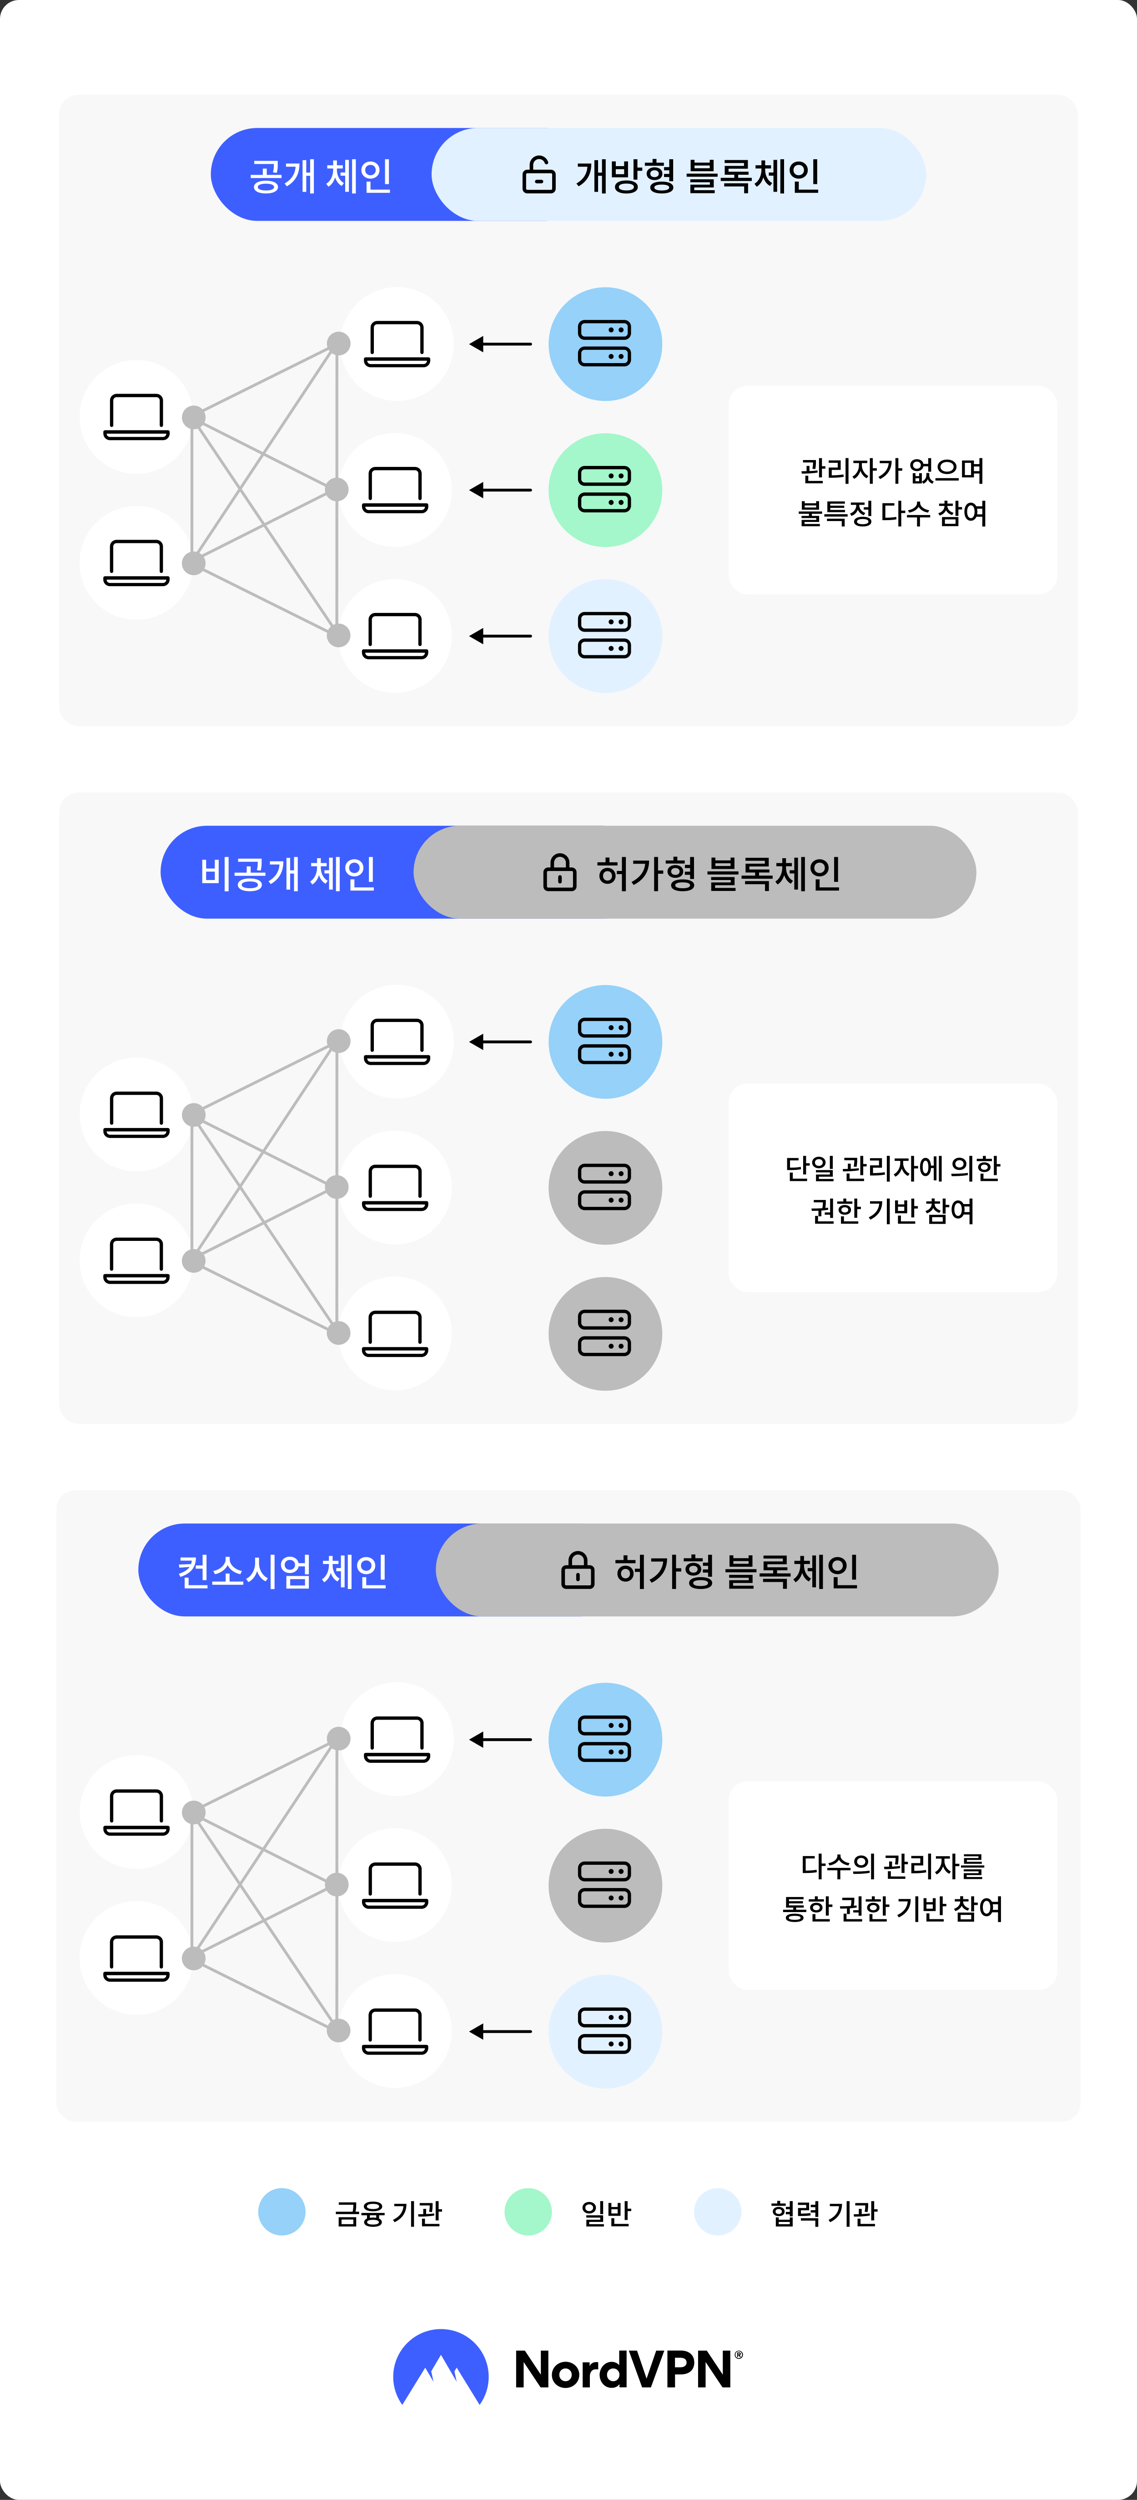 <svg fill="none" height="2637" viewBox="0 0 1200 2637" width="1200" xmlns="http://www.w3.org/2000/svg" xmlns:xlink="http://www.w3.org/1999/xlink"><rect x="0" y="0" width="1200" height="2637" fill="#333333" stroke="none"/><clipPath id="clip0_238_1643"><path d="M109.019 558.932H179.019V628.932H109.019Z"/></clipPath><clipPath id="clip1_238_1643"><path d="M109.068 404.932H179.068V474.932H109.068Z"/></clipPath><clipPath id="clip2_238_1643"><path d="M384.092 328.02H454.092V398.02H384.092Z"/></clipPath><clipPath id="clip3_238_1643"><path d="M381.994 636.02H451.994V706.02H381.994Z"/></clipPath><clipPath id="clip4_238_1643"><path d="M382.043 482.02H452.043V552.02H382.043Z"/></clipPath><clipPath id="clip5_238_1643"><path d="M109.019 1294.97H179.019V1364.97H109.019Z"/></clipPath><clipPath id="clip6_238_1643"><path d="M109.068 1140.97H179.068V1210.97H109.068Z"/></clipPath><clipPath id="clip7_238_1643"><path d="M384.092 1064.06H454.092V1134.06H384.092Z"/></clipPath><clipPath id="clip8_238_1643"><path d="M381.994 1372.06H451.994V1442.06H381.994Z"/></clipPath><clipPath id="clip9_238_1643"><path d="M382.043 1218.06H452.043V1288.06H382.043Z"/></clipPath><clipPath id="clip10_238_1643"><path d="M109.019 2031.01H179.019V2101.01H109.019Z"/></clipPath><clipPath id="clip11_238_1643"><path d="M109.068 1877.01H179.068V1947.01H109.068Z"/></clipPath><clipPath id="clip12_238_1643"><path d="M384.092 1800.1H454.092V1870.1H384.092Z"/></clipPath><clipPath id="clip13_238_1643"><path d="M381.994 2108.1H451.994V2178.1H381.994Z"/></clipPath><clipPath id="clip14_238_1643"><path d="M382.043 1954.1H452.043V2024.1H382.043Z"/></clipPath><rect fill="#ffffff" height="2637" rx="20" width="1200"/><rect fill="#f8f8f8" height="666.038" rx="20" width="1075" x="62.5" y="100"/><rect fill="#3e5fff" height="98" rx="49" width="401" x="222.5" y="135"/><path d="M292.14 182.32 288.1 181.88C289.02 178.32 289.06 175.72 289.06 173H268.34V169.68H293.14V172.72C293.14 175.6 293.14 178.6 292.14 182.32ZM280.74 200.92C286.06 200.92 289.26 199.6 289.26 197.32 289.26 195.08 286.06 193.76 280.74 193.76 275.38 193.76 272.1 195.08 272.1 197.32 272.1 199.6 275.38 200.92 280.74 200.92ZM280.74 190.6C288.42 190.6 293.38 193.16 293.38 197.32 293.38 201.52 288.42 204.08 280.74 204.08 272.94 204.08 268.02 201.52 268.02 197.32 268.02 193.16 272.94 190.6 280.74 190.6ZM281.54 184.48H297.14V187.8H264.58V184.48H277.38V177.84H281.54V184.48ZM301.857 172.52H316.057C316.057 182.16 312.897 190.68 302.737 196.52L300.337 193.6C308.137 189.08 311.417 183.16 311.977 175.88H301.857V172.52ZM327.337 167.96H331.257V204.08H327.337V185.44H323.217V202.4H319.337V168.92H323.217V182.08H327.337V167.96ZM355.558 177.72V179C355.558 184.64 357.998 190.4 362.958 193.08L360.678 196.16C357.278 194.32 354.958 191 353.638 187.08 352.358 191.32 350.078 194.96 346.638 196.96L344.278 193.84C349.238 190.92 351.638 184.76 351.638 179V177.72H345.398V174.32H351.638V169.2H355.558V174.32H361.758V177.72H355.558ZM364.318 181.96V168.68H368.198V202.32H364.318V185.32H359.438V181.96H364.318ZM371.598 167.96H375.518V204.08H371.598V167.96ZM410.475 167.96V194.2H406.355V167.96H410.475ZM385.435 179.4C385.435 182.68 387.795 184.88 390.995 184.88 394.155 184.88 396.555 182.68 396.555 179.4 396.555 176.08 394.155 173.92 390.995 173.92 387.795 173.92 385.435 176.08 385.435 179.4ZM400.555 179.4C400.555 184.64 396.435 188.44 390.995 188.44 385.555 188.44 381.395 184.64 381.395 179.4 381.395 174.12 385.555 170.36 390.995 170.36 396.435 170.36 400.555 174.12 400.555 179.4ZM391.035 200.04H411.515V203.4H386.875V191.56H391.035V200.04Z" fill="#ffffff"/><rect fill="#e2f1ff" height="98" rx="49" width="522" x="455.5" y="135"/><path d="M566.5 193.375C565.461 193.375 564.625 192.539 564.625 191.5 564.625 190.461 565.461 189.625 566.5 189.625H571.5C572.539 189.625 573.375 190.461 573.375 191.5 573.375 192.539 572.539 193.375 571.5 193.375H566.5ZM569 167.75C565.547 167.75 562.75 170.548 562.75 174V179H581.5C584.258 179 586.5 181.242 586.5 184V199C586.5 201.758 584.258 204 581.5 204H556.5C553.738 204 551.5 201.758 551.5 199V184C551.5 181.242 553.738 179 556.5 179H559V174C559 168.477 563.477 164 569 164 573.383 164 577.219 166.908 578.516 170.923 578.836 171.906 578.227 172.969 577.312 173.281 576.32 173.602 575.266 172.992 574.945 172.078 574.141 169.564 571.781 167.75 568.93 167.75H569ZM556.5 182.75C555.809 182.75 555.25 183.312 555.25 184V199C555.25 199.688 555.809 200.25 556.5 200.25H581.5C582.188 200.25 582.75 199.688 582.75 199V184C582.75 183.312 582.188 182.75 581.5 182.75H556.5Z" fill="#000000"/><path d="M609.86 172.52H624.06C624.06 182.16 620.9 190.68 610.74 196.52L608.34 193.6C616.14 189.08 619.42 183.16 619.98 175.88H609.86V172.52ZM635.34 167.96H639.26V204.08H635.34V185.44H631.22V202.4H627.34V168.92H631.22V182.08H635.34V167.96ZM658.737 183.76V178.48H649.897V183.76H658.737ZM662.817 170.24V187.04H645.777V170.24H649.897V175.24H658.737V170.24H662.817ZM661.097 200.88C666.137 200.88 669.057 199.6 669.057 197.24 669.057 194.92 666.137 193.64 661.097 193.64 656.057 193.64 653.137 194.92 653.137 197.24 653.137 199.6 656.057 200.88 661.097 200.88ZM661.097 190.36C668.537 190.36 673.137 192.96 673.137 197.24 673.137 201.56 668.537 204.12 661.097 204.12 653.657 204.12 649.057 201.56 649.057 197.24 649.057 192.96 653.657 190.36 661.097 190.36ZM672.737 176.76H677.857V180.16H672.737V189.52H668.617V167.96H672.737V176.76ZM706.334 191.16V186.76H700.814V183.44H706.334V179.64H700.894V176.28H706.334V167.96H710.454V191.16H706.334ZM700.654 171.6V174.88H680.614V171.6H688.734V167.64H692.854V171.6H700.654ZM686.334 183.2C686.334 185.48 688.134 186.84 690.774 186.84 693.454 186.84 695.254 185.48 695.254 183.2 695.254 181 693.454 179.6 690.774 179.6 688.134 179.6 686.334 181 686.334 183.2ZM699.094 183.2C699.094 187.24 695.694 189.96 690.774 189.96 685.894 189.96 682.494 187.24 682.494 183.2 682.494 179.2 685.894 176.48 690.774 176.48 695.694 176.48 699.094 179.2 699.094 183.2ZM698.494 200.92C703.374 200.92 706.294 199.84 706.294 197.8 706.294 195.76 703.374 194.72 698.494 194.72 693.534 194.72 690.614 195.76 690.614 197.8 690.614 199.84 693.534 200.92 698.494 200.92ZM698.494 191.56C705.974 191.56 710.654 193.88 710.654 197.8 710.654 201.76 705.974 204.08 698.494 204.08 690.934 204.08 686.294 201.76 686.294 197.8 686.294 193.88 690.934 191.56 698.494 191.56ZM749.075 177.48V174.6H732.995V177.48H749.075ZM753.155 168.56V180.6H728.915V168.56H732.995V171.56H749.075V168.56H753.155ZM732.715 197.72V200.6H754.315V203.76H728.635V194.8H749.235V192.24H728.555V189.16H753.275V197.72H732.715ZM724.675 183.16H757.395V186.44H724.675V183.16ZM764.352 196.68V193.36H789.512V203.88H785.392V196.68H764.352ZM779.112 187.6H793.432V190.92H760.672V187.6H774.992V184.32H764.872V175H785.232V171.96H764.792V168.8H789.312V177.96H768.912V181.16H790.032V184.32H779.112V187.6ZM807.549 177.72V179C807.549 184.64 809.989 190.4 814.949 193.08L812.669 196.16C809.269 194.32 806.949 191 805.629 187.08 804.349 191.32 802.069 194.96 798.629 196.96L796.269 193.84C801.229 190.92 803.629 184.76 803.629 179V177.72H797.389V174.32H803.629V169.2H807.549V174.32H813.749V177.72H807.549ZM816.309 181.96V168.68H820.189V202.32H816.309V185.32H811.429V181.96H816.309ZM823.589 167.96H827.509V204.08H823.589V167.96ZM862.466 167.96V194.2H858.346V167.96H862.466ZM837.426 179.4C837.426 182.68 839.786 184.88 842.986 184.88 846.146 184.88 848.546 182.68 848.546 179.4 848.546 176.08 846.146 173.92 842.986 173.92 839.786 173.92 837.426 176.08 837.426 179.4ZM852.546 179.4C852.546 184.64 848.426 188.44 842.986 188.44 837.546 188.44 833.386 184.64 833.386 179.4 833.386 174.12 837.546 170.36 842.986 170.36 848.426 170.36 852.546 174.12 852.546 179.4ZM843.026 200.04H863.506V203.4H838.866V191.56H843.026V200.04Z" fill="#000000"/><path d="M560 518.5C560.828 518.5 561.5 517.828 561.5 517 561.5 516.172 560.828 515.5 560 515.5V518.5ZM495 517 510 525.66V508.34L495 517ZM560 515.5H508.5V518.5H560V515.5Z" fill="#000000"/><path d="M560 672.5C560.828 672.5 561.5 671.828 561.5 671 561.5 670.172 560.828 669.5 560 669.5V672.5ZM495 671 510 679.66V662.34L495 671ZM560 669.5H508.5V672.5H560V669.5Z" fill="#000000"/><path d="M560 364.5C560.828 364.5 561.5 363.828 561.5 363 561.5 362.172 560.828 361.5 560 361.5V364.5ZM495 363 510 371.66V354.34L495 363ZM560 361.5H508.5V364.5H560V361.5Z" fill="#000000"/><circle cx="639" cy="363" fill="#95d1f9" r="60"/><path d="M603 327H673V397H603Z" fill="#95d1f9"/><path d="M659 337.5H617C613.134 337.5 610 340.634 610 344.5V351.5C610 355.366 613.134 358.5 617 358.5H659C662.866 358.5 666 355.366 666 351.5V344.5C666 340.634 662.861 337.5 659 337.5ZM662.5 351.5C662.5 353.429 660.929 355 659 355H617C615.071 355 613.5 353.425 613.5 351.5V344.5C613.5 342.571 615.071 341 617 341H659C660.929 341 662.5 342.571 662.5 344.5V351.5ZM655.5 345.375C654.051 345.375 652.875 346.55 652.875 348 652.875 349.449 654.051 350.625 655.5 350.625 656.95 350.625 658.125 349.449 658.125 348 658.125 346.545 656.955 345.375 655.5 345.375ZM645 345.375C643.551 345.375 642.375 346.55 642.375 348 642.375 349.449 643.551 350.625 645 350.625 646.45 350.625 647.625 349.449 647.625 348 647.625 346.545 646.455 345.375 645 345.375ZM659 365.5H617C613.134 365.5 610 368.634 610 372.5V379.5C610 383.366 613.134 386.5 617 386.5H659C662.866 386.5 666 383.366 666 379.5V372.5C666 368.639 662.861 365.5 659 365.5ZM662.5 379.5C662.5 381.429 660.929 383 659 383H617C615.071 383 613.5 381.429 613.5 379.5V372.5C613.5 370.571 615.071 369 617 369H659C660.929 369 662.5 370.571 662.5 372.5V379.5ZM655.5 373.375C654.051 373.375 652.875 374.55 652.875 376 652.875 377.449 654.051 378.625 655.5 378.625 656.95 378.625 658.125 377.449 658.125 376 658.125 374.545 656.955 373.375 655.5 373.375ZM645 373.375C643.551 373.375 642.375 374.55 642.375 376 642.375 377.449 643.551 378.625 645 378.625 646.45 378.625 647.625 377.449 647.625 376 647.625 374.545 646.455 373.375 645 373.375Z" fill="#000000"/><circle cx="639" cy="517" fill="#a3f7ca" r="60"/><path d="M603 481H673V551H603Z" fill="#a3f7ca"/><path d="M659 491.5H617C613.134 491.5 610 494.634 610 498.5V505.5C610 509.366 613.134 512.5 617 512.5H659C662.866 512.5 666 509.366 666 505.5V498.5C666 494.634 662.861 491.5 659 491.5ZM662.5 505.5C662.5 507.429 660.929 509 659 509H617C615.071 509 613.5 507.425 613.5 505.5V498.5C613.5 496.571 615.071 495 617 495H659C660.929 495 662.5 496.571 662.5 498.5V505.5ZM655.5 499.375C654.051 499.375 652.875 500.55 652.875 502 652.875 503.449 654.051 504.625 655.5 504.625 656.95 504.625 658.125 503.449 658.125 502 658.125 500.545 656.955 499.375 655.5 499.375ZM645 499.375C643.551 499.375 642.375 500.55 642.375 502 642.375 503.449 643.551 504.625 645 504.625 646.45 504.625 647.625 503.449 647.625 502 647.625 500.545 646.455 499.375 645 499.375ZM659 519.5H617C613.134 519.5 610 522.634 610 526.5V533.5C610 537.366 613.134 540.5 617 540.5H659C662.866 540.5 666 537.366 666 533.5V526.5C666 522.639 662.861 519.5 659 519.5ZM662.5 533.5C662.5 535.429 660.929 537 659 537H617C615.071 537 613.5 535.429 613.5 533.5V526.5C613.5 524.571 615.071 523 617 523H659C660.929 523 662.5 524.571 662.5 526.5V533.5ZM655.5 527.375C654.051 527.375 652.875 528.55 652.875 530 652.875 531.449 654.051 532.625 655.5 532.625 656.95 532.625 658.125 531.449 658.125 530 658.125 528.545 656.955 527.375 655.5 527.375ZM645 527.375C643.551 527.375 642.375 528.55 642.375 530 642.375 531.449 643.551 532.625 645 532.625 646.45 532.625 647.625 531.449 647.625 530 647.625 528.545 646.455 527.375 645 527.375Z" fill="#000000"/><circle cx="639" cy="671" fill="#e2f1ff" r="60"/><path d="M603 635H673V705H603Z" fill="#e2f1ff"/><path d="M659 645.5H617C613.134 645.5 610 648.634 610 652.5V659.5C610 663.366 613.134 666.5 617 666.5H659C662.866 666.5 666 663.366 666 659.5V652.5C666 648.634 662.861 645.5 659 645.5ZM662.5 659.5C662.5 661.429 660.929 663 659 663H617C615.071 663 613.5 661.425 613.5 659.5V652.5C613.5 650.571 615.071 649 617 649H659C660.929 649 662.5 650.571 662.5 652.5V659.5ZM655.5 653.375C654.051 653.375 652.875 654.55 652.875 656 652.875 657.449 654.051 658.625 655.5 658.625 656.95 658.625 658.125 657.449 658.125 656 658.125 654.545 656.955 653.375 655.5 653.375ZM645 653.375C643.551 653.375 642.375 654.55 642.375 656 642.375 657.449 643.551 658.625 645 658.625 646.45 658.625 647.625 657.449 647.625 656 647.625 654.545 646.455 653.375 645 653.375ZM659 673.5H617C613.134 673.5 610 676.634 610 680.5V687.5C610 691.366 613.134 694.5 617 694.5H659C662.866 694.5 666 691.366 666 687.5V680.5C666 676.639 662.861 673.5 659 673.5ZM662.5 687.5C662.5 689.429 660.929 691 659 691H617C615.071 691 613.5 689.429 613.5 687.5V680.5C613.5 678.571 615.071 677 617 677H659C660.929 677 662.5 678.571 662.5 680.5V687.5ZM655.5 681.375C654.051 681.375 652.875 682.55 652.875 684 652.875 685.449 654.051 686.625 655.5 686.625 656.95 686.625 658.125 685.449 658.125 684 658.125 682.545 656.955 681.375 655.5 681.375ZM645 681.375C643.551 681.375 642.375 682.55 642.375 684 642.375 685.449 643.551 686.625 645 686.625 646.45 686.625 647.625 685.449 647.625 684 647.625 682.545 646.455 681.375 645 681.375Z" fill="#000000"/><circle cx="144.019" cy="593.931" fill="#ffffff" r="60" transform="matrix(0 -1 1 0 -449.958 737.76)"/><g clip-path="url(#clip0_238_1643)"><path d="M177.269 607.833H110.769C109.812 607.833 109.019 608.626 109.019 609.583V611.333C109.019 615.189 112.163 618.333 116.019 618.333H172.019C175.874 618.333 179.019 615.189 179.019 611.333V609.583C179.019 608.719 178.231 607.833 177.269 607.833ZM172.019 614.932H116.019C114.089 614.932 112.519 613.361 112.519 611.432H175.519C175.519 613.357 173.944 614.932 172.019 614.932ZM117.769 604.432C118.735 604.432 119.519 603.644 119.519 602.682V576.432C119.519 574.5 121.089 572.932 123.019 572.932H165.019C166.948 572.932 168.519 574.5 168.519 576.432V602.682C168.519 603.649 169.301 604.432 170.269 604.432 171.236 604.432 172.019 603.649 172.019 602.682V576.432C172.019 572.573 168.879 569.432 165.019 569.432H123.019C119.158 569.432 116.019 572.573 116.019 576.432V602.682C116.019 603.644 116.802 604.432 117.769 604.432Z" fill="#000000"/></g><circle cx="144.069" cy="439.931" fill="#ffffff" r="60" transform="matrix(0 -1 1 0 -295.908 583.859)"/><g clip-path="url(#clip1_238_1643)"><path d="M177.318 453.833H110.818C109.861 453.833 109.068 454.626 109.068 455.583V457.333C109.068 461.189 112.212 464.333 116.068 464.333H172.068C175.923 464.333 179.068 461.189 179.068 457.333V455.583C179.068 454.719 178.28 453.833 177.318 453.833ZM172.068 460.932H116.068C114.138 460.932 112.568 459.361 112.568 457.432H175.568C175.568 459.357 173.993 460.932 172.068 460.932ZM117.818 450.432C118.785 450.432 119.568 449.644 119.568 448.682V422.432C119.568 420.5 121.138 418.932 123.068 418.932H165.068C166.997 418.932 168.568 420.5 168.568 422.432V448.682C168.568 449.649 169.351 450.432 170.318 450.432 171.285 450.432 172.068 449.649 172.068 448.682V422.432C172.068 418.573 168.929 415.432 165.068 415.432H123.068C119.207 415.432 116.068 418.573 116.068 422.432V448.682C116.068 449.644 116.851 450.432 117.818 450.432Z" fill="#000000"/></g><circle cx="419.093" cy="363.019" fill="#ffffff" r="60" transform="matrix(0 -1 1 0 55.94 781.996)"/><g clip-path="url(#clip2_238_1643)"><path d="M452.342 376.921H385.842C384.885 376.921 384.092 377.714 384.092 378.671V380.421C384.092 384.277 387.237 387.421 391.092 387.421H447.092C450.948 387.421 454.092 384.277 454.092 380.421V378.671C454.092 377.807 453.305 376.921 452.342 376.921ZM447.092 384.02H391.092C389.163 384.02 387.592 382.449 387.592 380.52H450.592C450.592 382.445 449.017 384.02 447.092 384.02ZM392.842 373.52C393.809 373.52 394.592 372.732 394.592 371.77V345.52C394.592 343.588 396.163 342.02 398.092 342.02H440.092C442.022 342.02 443.592 343.588 443.592 345.52V371.77C443.592 372.737 444.375 373.52 445.342 373.52 446.31 373.52 447.092 372.737 447.092 371.77V345.52C447.092 341.661 443.953 338.52 440.092 338.52H398.092C394.231 338.52 391.092 341.661 391.092 345.52V371.77C391.092 372.732 391.875 373.52 392.842 373.52Z" fill="#000000"/></g><circle cx="416.994" cy="671.019" fill="#ffffff" r="60" transform="matrix(0 -1 1 0 -254.158 1087.799)"/><g clip-path="url(#clip3_238_1643)"><path d="M450.244 684.921H383.744C382.787 684.921 381.994 685.714 381.994 686.671V688.421C381.994 692.277 385.138 695.421 388.994 695.421H444.994C448.849 695.421 451.994 692.277 451.994 688.421V686.671C451.994 685.807 451.206 684.921 450.244 684.921ZM444.994 692.02H388.994C387.064 692.02 385.494 690.449 385.494 688.52H448.494C448.494 690.445 446.919 692.02 444.994 692.02ZM390.744 681.52C391.711 681.52 392.494 680.732 392.494 679.77V653.52C392.494 651.588 394.064 650.02 395.994 650.02H437.994C439.923 650.02 441.494 651.588 441.494 653.52V679.77C441.494 680.737 442.276 681.52 443.244 681.52 444.211 681.52 444.994 680.737 444.994 679.77V653.52C444.994 649.661 441.855 646.52 437.994 646.52H395.994C392.133 646.52 388.994 649.661 388.994 653.52V679.77C388.994 680.732 389.777 681.52 390.744 681.52Z" fill="#000000"/></g><circle cx="417.044" cy="517.019" fill="#ffffff" r="60" transform="matrix(0 -1 1 0 -100.108 933.898)"/><g clip-path="url(#clip4_238_1643)"><path d="M450.293 530.921H383.793C382.836 530.921 382.043 531.714 382.043 532.671V534.421C382.043 538.277 385.188 541.421 389.043 541.421H445.043C448.898 541.421 452.043 538.277 452.043 534.421V532.671C452.043 531.807 451.255 530.921 450.293 530.921ZM445.043 538.02H389.043C387.114 538.02 385.543 536.449 385.543 534.52H448.543C448.543 536.445 446.968 538.02 445.043 538.02ZM390.793 527.52C391.76 527.52 392.543 526.732 392.543 525.77V499.52C392.543 497.588 394.114 496.02 396.043 496.02H438.043C439.972 496.02 441.543 497.588 441.543 499.52V525.77C441.543 526.737 442.326 527.52 443.293 527.52 444.26 527.52 445.043 526.737 445.043 525.77V499.52C445.043 495.661 441.904 492.52 438.043 492.52H396.043C392.182 492.52 389.043 495.661 389.043 499.52V525.77C389.043 526.732 389.826 527.52 390.793 527.52Z" fill="#000000"/></g><circle cx="357.495" cy="670.5" fill="#bcbcbc" r="12.5" transform="matrix(0 -1 1 0 -313.119 1027.781)"/><path d="M355.494 670.999 355.593 362.999" stroke="#bcbcbc" stroke-width="3"/><path d="M202.52 592.95 202.568 441.95" stroke="#bcbcbc" stroke-width="3"/><path d="M203.346 591.61 354.37 515.659" stroke="#bcbcbc" stroke-width="3"/><path d="M202.769 592.122 355.843 361.171" stroke="#bcbcbc" stroke-width="3"/><path d="M354.365 517.338 203.393 441.281" stroke="#bcbcbc" stroke-width="3"/><path d="M357.751 670.838 202.825 440.779" stroke="#bcbcbc" stroke-width="3"/><circle cx="355.544" cy="516.499" fill="#bcbcbc" r="12.5" transform="matrix(0 -1 1 0 -161.069 871.878)"/><circle cx="204.519" cy="594.451" fill="#bcbcbc" r="12.5" transform="matrix(0 -1 1 0 -389.997 798.78)"/><circle cx="204.568" cy="440.451" fill="#bcbcbc" r="12.5" transform="matrix(0 -1 1 0 -235.948 644.878)"/><circle cx="357.593" cy="362.499" fill="#bcbcbc" r="12.5" transform="matrix(0 -1 1 0 -5.02 719.976)"/><path d="M356.327 671.342 203.351 595.294" stroke="#bcbcbc" stroke-width="3"/><path d="M203.401 438.607 356.426 362.656" stroke="#bcbcbc" stroke-width="3"/><rect fill="#ffffff" height="220" rx="20" width="347" x="769" y="407.019"/><path d="M860.479 494.849 857.449 494.519C857.989 491.609 858.079 489.479 858.109 487.799H847.519V485.279H861.139V486.839C861.139 488.669 861.139 491.339 860.479 494.849ZM862.729 496.199 862.939 498.449C857.299 499.439 850.909 499.589 846.199 499.589L845.869 497.069C847.489 497.069 849.349 497.069 851.269 497.009V491.459H854.329V496.919C857.149 496.799 860.059 496.619 862.729 496.199ZM853.069 501.779V507.299H868.369V509.819H849.949V501.779H853.069ZM867.499 491.819H871.099V494.369H867.499V503.579H864.379V483.239H867.499V491.819ZM877.817 495.689V501.389C882.107 501.359 885.857 501.149 890.147 500.459L890.477 502.979C885.827 503.789 881.777 503.939 877.007 503.939H874.697V493.199H884.147V488.159H874.637V485.639H887.267V495.689H877.817ZM892.397 483.179H895.517V510.389H892.397V483.179ZM909.644 488.489V491.099C909.644 495.299 912.314 500.099 916.424 502.049L914.714 504.479C911.684 503.039 909.374 500.039 908.144 496.619 906.944 500.399 904.544 503.639 901.424 505.169L899.654 502.709C903.794 500.729 906.554 495.599 906.554 491.099V488.489H900.644V485.939H915.374V488.489H909.644ZM925.364 493.919V496.469H921.134V510.329H918.044V483.239H921.134V493.919H925.364ZM928.482 486.089H941.052C941.052 493.949 937.692 500.909 928.842 505.379L927.132 503.009C933.762 499.619 937.332 494.849 937.962 488.609H928.482V486.089ZM952.242 493.919V496.499H948.132V510.299H945.042V483.209H948.132V493.919H952.242ZM963.628 490.649C963.628 492.929 965.338 494.429 967.708 494.429 970.078 494.429 971.818 492.929 971.818 490.649 971.818 488.399 970.078 486.929 967.708 486.929 965.338 486.929 963.628 488.399 963.628 490.649ZM979.648 491.879H974.638C974.038 494.939 971.308 496.979 967.708 496.979 963.658 496.979 960.658 494.399 960.658 490.649 960.658 486.959 963.658 484.379 967.708 484.379 971.278 484.379 974.008 486.359 974.608 489.329H979.648V483.269H982.738V497.579H979.648V491.879ZM970.078 507.629V504.479H966.208V507.629H970.078ZM970.078 499.139H972.928V509.999H963.328V499.139H966.208V502.199H970.078V499.139ZM980.758 498.929V501.089C980.758 503.969 982.258 506.729 985.528 507.929L983.998 510.269C981.598 509.339 980.038 507.599 979.198 505.529 978.298 507.569 976.768 509.309 974.488 510.269L972.928 507.929C976.168 506.579 977.698 503.759 977.698 501.089V498.929H980.758ZM999.536 484.769C1005.18 484.769 1009.5 487.829 1009.5 492.419 1009.5 497.039 1005.18 500.069 999.536 500.069 993.866 500.069 989.576 497.039 989.576 492.419 989.576 487.829 993.866 484.769 999.536 484.769ZM999.536 487.319C995.516 487.319 992.576 489.299 992.576 492.419 992.576 495.539 995.516 497.519 999.536 497.519 1003.53 497.519 1006.5 495.539 1006.5 492.419 1006.5 489.299 1003.53 487.319 999.536 487.319ZM987.296 504.359H1011.84V506.909H987.296V504.359ZM1027.88 496.979H1033.67V492.059H1027.88V496.979ZM1024.85 501.149V488.219H1018.34V501.149H1024.85ZM1033.67 483.209H1036.79V510.389H1033.67V499.469H1027.88V503.579H1015.31V485.759H1027.88V489.569H1033.67V483.209ZM861.37 535.319V533.159H849.31V535.319H861.37ZM864.43 528.629V537.659H846.25V528.629H849.31V530.879H861.37V528.629H864.43ZM867.61 541.979H856.87V544.199H864.52V550.589H849.1V552.719H865.3V555.089H846.04V548.429H861.49V546.509H845.95V544.199H853.75V541.979H843.04V539.519H867.61V541.979ZM891.848 537.899V540.269H873.188V528.929H891.668V531.299H876.278V533.399H891.008V535.709H876.278V537.899H891.848ZM872.798 549.629V547.139H891.488V555.359H888.398V549.629H872.798ZM870.038 542.429H894.578V544.919H870.038V542.429ZM911.645 535.049H916.445V528.239H919.535V544.379H916.445V537.569H911.645V535.049ZM913.205 541.079 911.675 543.509C908.675 542.459 906.515 540.329 905.375 537.719 904.175 540.689 901.895 543.089 898.685 544.229L897.095 541.769C901.295 540.269 903.725 536.669 903.725 532.949V532.559H897.995V530.069H912.485V532.559H906.845V532.919C906.845 536.309 909.155 539.669 913.205 541.079ZM910.535 552.959C914.345 552.959 916.565 551.999 916.565 550.229 916.565 548.459 914.345 547.499 910.535 547.499 906.665 547.499 904.475 548.459 904.475 550.229 904.475 551.999 906.665 552.959 910.535 552.959ZM910.535 545.099C916.175 545.099 919.655 547.019 919.655 550.229 919.655 553.469 916.175 555.359 910.535 555.359 904.865 555.359 901.385 553.469 901.385 550.229 901.385 547.019 904.865 545.099 910.535 545.099ZM934.401 533.309V546.119C938.781 546.089 942.081 545.909 945.861 545.249L946.191 547.799C942.081 548.549 938.421 548.699 933.531 548.699H931.311V530.789H943.911V533.309H934.401ZM955.431 538.649V541.199H951.201V555.359H948.111V528.209H951.201V538.649H955.431ZM980.659 538.229 979.459 540.719C974.959 539.999 971.269 537.719 969.499 534.599 967.759 537.749 964.009 539.999 959.509 540.719L958.309 538.229C963.829 537.449 967.849 534.119 967.849 530.549V529.109H971.119V530.549C971.119 534.059 975.199 537.449 980.659 538.229ZM981.709 543.269V545.789H970.939V555.359H967.849V545.789H957.229V543.269H981.709ZM1006.35 540.929 1004.94 543.359C1001.85 542.459 999.605 540.599 998.435 538.199 997.205 540.809 994.925 542.849 991.745 543.839L990.275 541.409C994.445 540.179 996.815 537.119 996.815 533.819V533.669H991.115V531.209H996.815V528.149H999.935V531.209H1005.6V533.669H999.905V533.819C999.905 536.879 1002.24 539.789 1006.35 540.929ZM997.265 547.859V552.539H1008.48V547.859H997.265ZM994.205 554.999V545.399H1011.51V554.999H994.205ZM1015.35 534.869V537.419H1011.51V544.199H1008.42V528.239H1011.51V534.869H1015.35ZM1031.28 542.549H1036.74V536.609H1031.19C1031.4 537.599 1031.52 538.619 1031.52 539.759 1031.52 540.779 1031.43 541.679 1031.28 542.549ZM1024.65 546.569C1026.99 546.569 1028.58 544.019 1028.58 539.759 1028.58 535.559 1026.99 533.009 1024.65 533.009 1022.34 533.009 1020.72 535.559 1020.72 539.759 1020.72 544.019 1022.34 546.569 1024.65 546.569ZM1036.74 528.209H1039.86V555.389H1036.74V545.099H1030.5C1029.36 547.769 1027.23 549.329 1024.65 549.329 1020.66 549.329 1017.81 545.639 1017.81 539.759 1017.81 533.939 1020.66 530.219 1024.65 530.219 1027.11 530.219 1029.12 531.629 1030.35 534.059H1036.74V528.209Z" fill="#000000"/><rect fill="#f8f8f8" height="666.038" rx="20" width="1075" x="62.5" y="836.038"/><rect fill="#3e5fff" height="98" rx="49" width="515" x="169.5" y="871.038"/><path d="M237.1 903.958H241.26V940.198H237.1V903.958ZM213.46 906.958H217.54V916.158H226.7V906.958H230.82V931.598H213.46V906.958ZM217.54 919.438V928.278H226.7V919.438H217.54ZM275.137 918.358 271.097 917.918C272.017 914.358 272.057 911.758 272.057 909.038H251.337V905.718H276.137V908.758C276.137 911.638 276.137 914.638 275.137 918.358ZM263.737 936.958C269.057 936.958 272.257 935.638 272.257 933.358 272.257 931.118 269.057 929.798 263.737 929.798 258.377 929.798 255.097 931.118 255.097 933.358 255.097 935.638 258.377 936.958 263.737 936.958ZM263.737 926.638C271.417 926.638 276.377 929.198 276.377 933.358 276.377 937.558 271.417 940.118 263.737 940.118 255.937 940.118 251.017 937.558 251.017 933.358 251.017 929.198 255.937 926.638 263.737 926.638ZM264.537 920.518H280.137V923.838H247.577V920.518H260.377V913.878H264.537V920.518ZM284.854 908.558H299.054C299.054 918.198 295.894 926.718 285.734 932.558L283.334 929.638C291.134 925.118 294.414 919.198 294.974 911.918H284.854V908.558ZM310.334 903.998H314.254V940.118H310.334V921.478H306.214V938.438H302.334V904.958H306.214V918.118H310.334V903.998ZM338.555 913.758V915.038C338.555 920.678 340.995 926.438 345.955 929.118L343.675 932.198C340.275 930.358 337.955 927.038 336.635 923.118 335.355 927.358 333.075 930.998 329.635 932.998L327.275 929.878C332.235 926.958 334.635 920.798 334.635 915.038V913.758H328.395V910.358H334.635V905.238H338.555V910.358H344.755V913.758H338.555ZM347.315 917.998V904.718H351.195V938.358H347.315V921.358H342.435V917.998H347.315ZM354.595 903.998H358.515V940.118H354.595V903.998ZM393.472 903.998V930.238H389.352V903.998H393.472ZM368.432 915.438C368.432 918.718 370.792 920.918 373.992 920.918 377.152 920.918 379.552 918.718 379.552 915.438 379.552 912.118 377.152 909.958 373.992 909.958 370.792 909.958 368.432 912.118 368.432 915.438ZM383.552 915.438C383.552 920.678 379.432 924.478 373.992 924.478 368.552 924.478 364.392 920.678 364.392 915.438 364.392 910.158 368.552 906.398 373.992 906.398 379.432 906.398 383.552 910.158 383.552 915.438ZM374.032 936.078H394.512V939.438H369.872V927.598H374.032V936.078Z" fill="#ffffff"/><rect fill="#bcbcbc" height="98" rx="49" width="594" x="436.5" y="871.038"/><path d="M592.875 930.038C592.875 931.078 592.039 931.913 591 931.913 589.961 931.913 589.125 931.078 589.125 930.038V925.038C589.125 923.999 589.961 923.163 591 923.163 592.039 923.163 592.875 923.999 592.875 925.038V930.038ZM591 900.038C596.523 900.038 601 904.516 601 910.038V915.038H603.5C606.258 915.038 608.5 917.281 608.5 920.038V935.038C608.5 937.796 606.258 940.038 603.5 940.038H578.5C575.738 940.038 573.5 937.796 573.5 935.038V920.038C573.5 917.281 575.738 915.038 578.5 915.038H581V910.038C581 904.516 585.477 900.038 591 900.038ZM591 903.788C587.547 903.788 584.75 906.587 584.75 910.038V915.038H597.25V910.038C597.25 906.587 594.453 903.788 591 903.788ZM578.5 918.788C577.809 918.788 577.25 919.351 577.25 920.038V935.038C577.25 935.726 577.809 936.288 578.5 936.288H603.5C604.188 936.288 604.75 935.726 604.75 935.038V920.038C604.75 919.351 604.188 918.788 603.5 918.788H578.5Z" fill="#000000"/><path d="M651.74 909.558V912.958H630.54V909.558H639.1V904.558H643.22V909.558H651.74ZM641.14 928.878C643.86 928.878 645.9 926.918 645.9 923.918 645.9 920.918 643.86 918.918 641.14 918.918 638.46 918.918 636.42 920.918 636.42 923.918 636.42 926.918 638.46 928.878 641.14 928.878ZM641.14 915.478C646.06 915.478 649.7 918.998 649.7 923.918 649.7 928.798 646.06 932.318 641.14 932.318 636.26 932.318 632.62 928.798 632.62 923.918 632.62 918.998 636.26 915.478 641.14 915.478ZM656.38 903.998H660.54V940.118H656.38V922.078H651.02V918.718H656.38V903.998ZM668.297 907.798H685.057C685.057 918.278 680.577 927.558 668.777 933.518L666.497 930.358C675.337 925.838 680.097 919.478 680.937 911.158H668.297V907.798ZM699.977 918.238V921.678H694.497V940.078H690.377V903.958H694.497V918.238H699.977ZM728.334 927.198V922.798H722.814V919.478H728.334V915.678H722.894V912.318H728.334V903.998H732.454V927.198H728.334ZM722.654 907.638V910.918H702.614V907.638H710.734V903.678H714.854V907.638H722.654ZM708.334 919.238C708.334 921.518 710.134 922.878 712.774 922.878 715.454 922.878 717.254 921.518 717.254 919.238 717.254 917.038 715.454 915.638 712.774 915.638 710.134 915.638 708.334 917.038 708.334 919.238ZM721.094 919.238C721.094 923.278 717.694 925.998 712.774 925.998 707.894 925.998 704.494 923.278 704.494 919.238 704.494 915.238 707.894 912.518 712.774 912.518 717.694 912.518 721.094 915.238 721.094 919.238ZM720.494 936.958C725.374 936.958 728.294 935.878 728.294 933.838 728.294 931.798 725.374 930.758 720.494 930.758 715.534 930.758 712.614 931.798 712.614 933.838 712.614 935.878 715.534 936.958 720.494 936.958ZM720.494 927.598C727.974 927.598 732.654 929.918 732.654 933.838 732.654 937.798 727.974 940.118 720.494 940.118 712.934 940.118 708.294 937.798 708.294 933.838 708.294 929.918 712.934 927.598 720.494 927.598ZM771.075 913.518V910.638H754.995V913.518H771.075ZM775.155 904.598V916.638H750.915V904.598H754.995V907.598H771.075V904.598H775.155ZM754.715 933.758V936.638H776.315V939.798H750.635V930.838H771.235V928.278H750.555V925.198H775.275V933.758H754.715ZM746.675 919.198H779.395V922.478H746.675V919.198ZM786.352 932.718V929.398H811.512V939.918H807.392V932.718H786.352ZM801.112 923.638H815.432V926.958H782.672V923.638H796.992V920.358H786.872V911.038H807.232V907.998H786.792V904.838H811.312V913.998H790.912V917.198H812.032V920.358H801.112V923.638ZM829.549 913.758V915.038C829.549 920.678 831.989 926.438 836.949 929.118L834.669 932.198C831.269 930.358 828.949 927.038 827.629 923.118 826.349 927.358 824.069 930.998 820.629 932.998L818.269 929.878C823.229 926.958 825.629 920.798 825.629 915.038V913.758H819.389V910.358H825.629V905.238H829.549V910.358H835.749V913.758H829.549ZM838.309 917.998V904.718H842.189V938.358H838.309V921.358H833.429V917.998H838.309ZM845.589 903.998H849.509V940.118H845.589V903.998ZM884.466 903.998V930.238H880.346V903.998H884.466ZM859.426 915.438C859.426 918.718 861.786 920.918 864.986 920.918 868.146 920.918 870.546 918.718 870.546 915.438 870.546 912.118 868.146 909.958 864.986 909.958 861.786 909.958 859.426 912.118 859.426 915.438ZM874.546 915.438C874.546 920.678 870.426 924.478 864.986 924.478 859.546 924.478 855.386 920.678 855.386 915.438 855.386 910.158 859.546 906.398 864.986 906.398 870.426 906.398 874.546 910.158 874.546 915.438ZM865.026 936.078H885.506V939.438H860.866V927.598H865.026V936.078Z" fill="#000000"/><path d="M560 1100.54C560.828 1100.54 561.5 1099.87 561.5 1099.04 561.5 1098.21 560.828 1097.54 560 1097.54V1100.54ZM495 1099.04 510 1107.7V1090.38L495 1099.04ZM560 1097.54H508.5V1100.54H560V1097.54Z" fill="#000000"/><circle cx="639" cy="1099.04" fill="#95d1f9" r="60"/><path d="M603 1063.04H673V1133.04H603Z" fill="#95d1f9"/><path d="M659 1073.54H617C613.134 1073.54 610 1076.67 610 1080.54V1087.54C610 1091.4 613.134 1094.54 617 1094.54H659C662.866 1094.54 666 1091.4 666 1087.54V1080.54C666 1076.67 662.861 1073.54 659 1073.54ZM662.5 1087.54C662.5 1089.47 660.929 1091.04 659 1091.04H617C615.071 1091.04 613.5 1089.46 613.5 1087.54V1080.54C613.5 1078.61 615.071 1077.04 617 1077.04H659C660.929 1077.04 662.5 1078.61 662.5 1080.54V1087.54ZM655.5 1081.41C654.051 1081.41 652.875 1082.59 652.875 1084.04 652.875 1085.49 654.051 1086.66 655.5 1086.66 656.95 1086.66 658.125 1085.49 658.125 1084.04 658.125 1082.58 656.955 1081.41 655.5 1081.41ZM645 1081.41C643.551 1081.41 642.375 1082.59 642.375 1084.04 642.375 1085.49 643.551 1086.66 645 1086.66 646.45 1086.66 647.625 1085.49 647.625 1084.04 647.625 1082.58 646.455 1081.41 645 1081.41ZM659 1101.54H617C613.134 1101.54 610 1104.67 610 1108.54V1115.54C610 1119.4 613.134 1122.54 617 1122.54H659C662.866 1122.54 666 1119.4 666 1115.54V1108.54C666 1104.68 662.861 1101.54 659 1101.54ZM662.5 1115.54C662.5 1117.47 660.929 1119.04 659 1119.04H617C615.071 1119.04 613.5 1117.47 613.5 1115.54V1108.54C613.5 1106.61 615.071 1105.04 617 1105.04H659C660.929 1105.04 662.5 1106.61 662.5 1108.54V1115.54ZM655.5 1109.41C654.051 1109.41 652.875 1110.59 652.875 1112.04 652.875 1113.49 654.051 1114.66 655.5 1114.66 656.95 1114.66 658.125 1113.49 658.125 1112.04 658.125 1110.58 656.955 1109.41 655.5 1109.41ZM645 1109.41C643.551 1109.41 642.375 1110.59 642.375 1112.04 642.375 1113.49 643.551 1114.66 645 1114.66 646.45 1114.66 647.625 1113.49 647.625 1112.04 647.625 1110.58 646.455 1109.41 645 1109.41Z" fill="#000000"/><circle cx="639" cy="1253.04" fill="#bcbcbc" r="60"/><path d="M603 1217.04H673V1287.04H603Z" fill="#bcbcbc"/><path d="M659 1227.54H617C613.134 1227.54 610 1230.67 610 1234.54V1241.54C610 1245.4 613.134 1248.54 617 1248.54H659C662.866 1248.54 666 1245.4 666 1241.54V1234.54C666 1230.67 662.861 1227.54 659 1227.54ZM662.5 1241.54C662.5 1243.47 660.929 1245.04 659 1245.04H617C615.071 1245.04 613.5 1243.46 613.5 1241.54V1234.54C613.5 1232.61 615.071 1231.04 617 1231.04H659C660.929 1231.04 662.5 1232.61 662.5 1234.54V1241.54ZM655.5 1235.41C654.051 1235.41 652.875 1236.59 652.875 1238.04 652.875 1239.49 654.051 1240.66 655.5 1240.66 656.95 1240.66 658.125 1239.49 658.125 1238.04 658.125 1236.58 656.955 1235.41 655.5 1235.41ZM645 1235.41C643.551 1235.41 642.375 1236.59 642.375 1238.04 642.375 1239.49 643.551 1240.66 645 1240.66 646.45 1240.66 647.625 1239.49 647.625 1238.04 647.625 1236.58 646.455 1235.41 645 1235.41ZM659 1255.54H617C613.134 1255.54 610 1258.67 610 1262.54V1269.54C610 1273.4 613.134 1276.54 617 1276.54H659C662.866 1276.54 666 1273.4 666 1269.54V1262.54C666 1258.68 662.861 1255.54 659 1255.54ZM662.5 1269.54C662.5 1271.47 660.929 1273.04 659 1273.04H617C615.071 1273.04 613.5 1271.47 613.5 1269.54V1262.54C613.5 1260.61 615.071 1259.04 617 1259.04H659C660.929 1259.04 662.5 1260.61 662.5 1262.54V1269.54ZM655.5 1263.41C654.051 1263.41 652.875 1264.59 652.875 1266.04 652.875 1267.49 654.051 1268.66 655.5 1268.66 656.95 1268.66 658.125 1267.49 658.125 1266.04 658.125 1264.58 656.955 1263.41 655.5 1263.41ZM645 1263.41C643.551 1263.41 642.375 1264.59 642.375 1266.04 642.375 1267.49 643.551 1268.66 645 1268.66 646.45 1268.66 647.625 1267.49 647.625 1266.04 647.625 1264.58 646.455 1263.41 645 1263.41Z" fill="#000000"/><circle cx="639" cy="1407.04" fill="#bcbcbc" r="60"/><path d="M603 1371.04H673V1441.04H603Z" fill="#bcbcbc"/><path d="M659 1381.54H617C613.134 1381.54 610 1384.67 610 1388.54V1395.54C610 1399.4 613.134 1402.54 617 1402.54H659C662.866 1402.54 666 1399.4 666 1395.54V1388.54C666 1384.67 662.861 1381.54 659 1381.54ZM662.5 1395.54C662.5 1397.47 660.929 1399.04 659 1399.04H617C615.071 1399.04 613.5 1397.46 613.5 1395.54V1388.54C613.5 1386.61 615.071 1385.04 617 1385.04H659C660.929 1385.04 662.5 1386.61 662.5 1388.54V1395.54ZM655.5 1389.41C654.051 1389.41 652.875 1390.59 652.875 1392.04 652.875 1393.49 654.051 1394.66 655.5 1394.66 656.95 1394.66 658.125 1393.49 658.125 1392.04 658.125 1390.58 656.955 1389.41 655.5 1389.41ZM645 1389.41C643.551 1389.41 642.375 1390.59 642.375 1392.04 642.375 1393.49 643.551 1394.66 645 1394.66 646.45 1394.66 647.625 1393.49 647.625 1392.04 647.625 1390.58 646.455 1389.41 645 1389.41ZM659 1409.54H617C613.134 1409.54 610 1412.67 610 1416.54V1423.54C610 1427.4 613.134 1430.54 617 1430.54H659C662.866 1430.54 666 1427.4 666 1423.54V1416.54C666 1412.68 662.861 1409.54 659 1409.54ZM662.5 1423.54C662.5 1425.47 660.929 1427.04 659 1427.04H617C615.071 1427.04 613.5 1425.47 613.5 1423.54V1416.54C613.5 1414.61 615.071 1413.04 617 1413.04H659C660.929 1413.04 662.5 1414.61 662.5 1416.54V1423.54ZM655.5 1417.41C654.051 1417.41 652.875 1418.59 652.875 1420.04 652.875 1421.49 654.051 1422.66 655.5 1422.66 656.95 1422.66 658.125 1421.49 658.125 1420.04 658.125 1418.58 656.955 1417.41 655.5 1417.41ZM645 1417.41C643.551 1417.41 642.375 1418.59 642.375 1420.04 642.375 1421.49 643.551 1422.66 645 1422.66 646.45 1422.66 647.625 1421.49 647.625 1420.04 647.625 1418.58 646.455 1417.41 645 1417.41Z" fill="#000000"/><circle cx="144.019" cy="1329.97" fill="#ffffff" r="60" transform="matrix(0 -1 1 0 -1185.997 1473.564)"/><g clip-path="url(#clip5_238_1643)"><path d="M177.269 1343.87H110.769C109.812 1343.87 109.019 1344.66 109.019 1345.62V1347.37C109.019 1351.23 112.163 1354.37 116.019 1354.37H172.019C175.874 1354.37 179.019 1351.23 179.019 1347.37V1345.62C179.019 1344.76 178.231 1343.87 177.269 1343.87ZM172.019 1350.97H116.019C114.089 1350.97 112.519 1349.4 112.519 1347.47H175.519C175.519 1349.39 173.944 1350.97 172.019 1350.97ZM117.769 1340.47C118.735 1340.47 119.519 1339.68 119.519 1338.72V1312.47C119.519 1310.54 121.089 1308.97 123.019 1308.97H165.019C166.948 1308.97 168.519 1310.54 168.519 1312.47V1338.72C168.519 1339.69 169.301 1340.47 170.269 1340.47 171.236 1340.47 172.019 1339.69 172.019 1338.72V1312.47C172.019 1308.61 168.879 1305.47 165.019 1305.47H123.019C119.158 1305.47 116.019 1308.61 116.019 1312.47V1338.72C116.019 1339.68 116.802 1340.47 117.769 1340.47Z" fill="#000000"/></g><circle cx="144.069" cy="1175.97" fill="#ffffff" r="60" transform="matrix(0 -1 1 0 -1031.947 1319.663)"/><g clip-path="url(#clip6_238_1643)"><path d="M177.318 1189.87H110.818C109.861 1189.87 109.068 1190.66 109.068 1191.62V1193.37C109.068 1197.23 112.212 1200.37 116.068 1200.37H172.068C175.923 1200.37 179.068 1197.23 179.068 1193.37V1191.62C179.068 1190.76 178.28 1189.87 177.318 1189.87ZM172.068 1196.97H116.068C114.138 1196.97 112.568 1195.4 112.568 1193.47H175.568C175.568 1195.39 173.993 1196.97 172.068 1196.97ZM117.818 1186.47C118.785 1186.47 119.568 1185.68 119.568 1184.72V1158.47C119.568 1156.54 121.138 1154.97 123.068 1154.97H165.068C166.997 1154.97 168.568 1156.54 168.568 1158.47V1184.72C168.568 1185.69 169.351 1186.47 170.318 1186.47 171.285 1186.47 172.068 1185.69 172.068 1184.72V1158.47C172.068 1154.61 168.929 1151.47 165.068 1151.47H123.068C119.207 1151.47 116.068 1154.61 116.068 1158.47V1184.72C116.068 1185.68 116.851 1186.47 117.818 1186.47Z" fill="#000000"/></g><circle cx="419.093" cy="1099.06" fill="#ffffff" r="60" transform="matrix(0 -1 1 0 -680.101 1517.802)"/><g clip-path="url(#clip7_238_1643)"><path d="M452.342 1112.96H385.842C384.885 1112.96 384.092 1113.75 384.092 1114.71V1116.46C384.092 1120.32 387.237 1123.46 391.092 1123.46H447.092C450.948 1123.46 454.092 1120.32 454.092 1116.46V1114.71C454.092 1113.85 453.305 1112.96 452.342 1112.96ZM447.092 1120.06H391.092C389.163 1120.06 387.592 1118.49 387.592 1116.56H450.592C450.592 1118.48 449.017 1120.06 447.092 1120.06ZM392.842 1109.56C393.809 1109.56 394.592 1108.77 394.592 1107.81V1081.56C394.592 1079.63 396.163 1078.06 398.092 1078.06H440.092C442.022 1078.06 443.592 1079.63 443.592 1081.56V1107.81C443.592 1108.78 444.375 1109.56 445.342 1109.56 446.31 1109.56 447.092 1108.78 447.092 1107.81V1081.56C447.092 1077.7 443.953 1074.56 440.092 1074.56H398.092C394.231 1074.56 391.092 1077.7 391.092 1081.56V1107.81C391.092 1108.77 391.875 1109.56 392.842 1109.56Z" fill="#000000"/></g><circle cx="416.994" cy="1407.06" fill="#ffffff" r="60" transform="matrix(0 -1 1 0 -990.199 1823.605)"/><g clip-path="url(#clip8_238_1643)"><path d="M450.244 1420.96H383.744C382.787 1420.96 381.994 1421.75 381.994 1422.71V1424.46C381.994 1428.32 385.138 1431.46 388.994 1431.46H444.994C448.849 1431.46 451.994 1428.32 451.994 1424.46V1422.71C451.994 1421.85 451.206 1420.96 450.244 1420.96ZM444.994 1428.06H388.994C387.064 1428.06 385.494 1426.49 385.494 1424.56H448.494C448.494 1426.48 446.919 1428.06 444.994 1428.06ZM390.744 1417.56C391.711 1417.56 392.494 1416.77 392.494 1415.81V1389.56C392.494 1387.63 394.064 1386.06 395.994 1386.06H437.994C439.923 1386.06 441.494 1387.63 441.494 1389.56V1415.81C441.494 1416.78 442.276 1417.56 443.244 1417.56 444.211 1417.56 444.994 1416.78 444.994 1415.81V1389.56C444.994 1385.7 441.855 1382.56 437.994 1382.56H395.994C392.133 1382.56 388.994 1385.7 388.994 1389.56V1415.81C388.994 1416.77 389.777 1417.56 390.744 1417.56Z" fill="#000000"/></g><circle cx="417.044" cy="1253.06" fill="#ffffff" r="60" transform="matrix(0 -1 1 0 -836.149 1669.704)"/><g clip-path="url(#clip9_238_1643)"><path d="M450.293 1266.96H383.793C382.836 1266.96 382.043 1267.75 382.043 1268.71V1270.46C382.043 1274.31 385.188 1277.46 389.043 1277.46H445.043C448.898 1277.46 452.043 1274.31 452.043 1270.46V1268.71C452.043 1267.85 451.255 1266.96 450.293 1266.96ZM445.043 1274.06H389.043C387.114 1274.06 385.543 1272.49 385.543 1270.56H448.543C448.543 1272.48 446.968 1274.06 445.043 1274.06ZM390.793 1263.56C391.76 1263.56 392.543 1262.77 392.543 1261.81V1235.56C392.543 1233.63 394.114 1232.06 396.043 1232.06H438.043C439.972 1232.06 441.543 1233.63 441.543 1235.56V1261.81C441.543 1262.78 442.326 1263.56 443.293 1263.56 444.26 1263.56 445.043 1262.78 445.043 1261.81V1235.56C445.043 1231.7 441.904 1228.56 438.043 1228.56H396.043C392.182 1228.56 389.043 1231.7 389.043 1235.56V1261.81C389.043 1262.77 389.826 1263.56 390.793 1263.56Z" fill="#000000"/></g><circle cx="357.495" cy="1406.54" fill="#bcbcbc" r="12.5" transform="matrix(0 -1 1 0 -1049.159 1763.586)"/><path d="M355.494 1407.04 355.593 1099.04" stroke="#bcbcbc" stroke-width="3"/><path d="M202.52 1328.99 202.568 1177.99" stroke="#bcbcbc" stroke-width="3"/><path d="M203.346 1327.65 354.37 1251.7" stroke="#bcbcbc" stroke-width="3"/><path d="M202.769 1328.16 355.843 1097.21" stroke="#bcbcbc" stroke-width="3"/><path d="M354.365 1253.38 203.393 1177.32" stroke="#bcbcbc" stroke-width="3"/><path d="M357.751 1406.88 202.825 1176.82" stroke="#bcbcbc" stroke-width="3"/><circle cx="355.544" cy="1252.54" fill="#bcbcbc" r="12.5" transform="matrix(0 -1 1 0 -897.109 1607.684)"/><circle cx="204.519" cy="1330.49" fill="#bcbcbc" r="12.5" transform="matrix(0 -1 1 0 -1126.036 1534.584)"/><circle cx="204.568" cy="1176.49" fill="#bcbcbc" r="12.5" transform="matrix(0 -1 1 0 -971.987 1380.682)"/><circle cx="357.593" cy="1098.54" fill="#bcbcbc" r="12.5" transform="matrix(0 -1 1 0 -741.061 1455.782)"/><path d="M356.327 1407.38 203.351 1331.33" stroke="#bcbcbc" stroke-width="3"/><path d="M203.401 1174.65 356.426 1098.69" stroke="#bcbcbc" stroke-width="3"/><rect fill="#ffffff" height="220" rx="20" width="347" x="769" y="1143.06"/><path d="M845.111 1230.83 845.411 1233.32C841.901 1234.07 838.721 1234.25 832.901 1234.25H830.711V1221.5H842.771V1224.02H833.801V1231.7C838.931 1231.67 841.841 1231.52 845.111 1230.83ZM836.711 1236.89V1243.34H851.831V1245.86H833.591V1236.89H836.711ZM850.751 1227.02H854.591V1229.57H850.751V1238.87H847.661V1219.25H850.751V1227.02ZM878.919 1219.25V1233.02H875.829V1219.25H878.919ZM860.109 1226.27C860.109 1228.43 861.849 1229.84 864.189 1229.84 866.559 1229.84 868.329 1228.43 868.329 1226.27 868.329 1224.11 866.559 1222.7 864.189 1222.7 861.849 1222.7 860.109 1224.11 860.109 1226.27ZM871.329 1226.27C871.329 1229.84 868.299 1232.36 864.189 1232.36 860.109 1232.36 857.109 1229.84 857.109 1226.27 857.109 1222.7 860.109 1220.15 864.189 1220.15 868.299 1220.15 871.329 1222.7 871.329 1226.27ZM864.249 1243.61H879.729V1246.04H861.219V1238.93H875.859V1236.68H861.159V1234.25H878.919V1241.21H864.249V1243.61ZM904.045 1230.89 901.015 1230.56C901.555 1227.65 901.645 1225.52 901.675 1223.84H891.085V1221.32H904.705V1222.88C904.705 1224.71 904.705 1227.38 904.045 1230.89ZM906.295 1232.24 906.505 1234.49C900.865 1235.48 894.475 1235.63 889.765 1235.63L889.435 1233.11C891.055 1233.11 892.915 1233.11 894.835 1233.05V1227.5H897.895V1232.96C900.715 1232.84 903.625 1232.66 906.295 1232.24ZM896.635 1237.82V1243.34H911.935V1245.86H893.515V1237.82H896.635ZM911.065 1227.86H914.665V1230.41H911.065V1239.62H907.945V1219.28H911.065V1227.86ZM921.382 1231.73V1237.43C925.672 1237.4 929.422 1237.19 933.712 1236.5L934.042 1239.02C929.392 1239.83 925.342 1239.98 920.572 1239.98H918.262V1229.24H927.712V1224.2H918.202V1221.68H930.832V1231.73H921.382ZM935.962 1219.22H939.082V1246.43H935.962V1219.22ZM953.21 1224.53V1227.14C953.21 1231.34 955.88 1236.14 959.99 1238.09L958.28 1240.52C955.25 1239.08 952.94 1236.08 951.71 1232.66 950.51 1236.44 948.11 1239.68 944.99 1241.21L943.22 1238.75C947.36 1236.77 950.12 1231.64 950.12 1227.14V1224.53H944.21V1221.98H958.94V1224.53H953.21ZM968.93 1229.96V1232.51H964.7V1246.37H961.61V1219.28H964.7V1229.96H968.93ZM976.818 1237.7C978.678 1237.7 979.818 1235.27 979.818 1230.98 979.818 1226.69 978.678 1224.29 976.818 1224.29 974.958 1224.29 973.818 1226.69 973.818 1230.98 973.818 1235.27 974.958 1237.7 976.818 1237.7ZM985.488 1229.54V1219.79H988.368V1245.08H985.488V1232.09H982.608C982.338 1237.37 980.118 1240.61 976.818 1240.61 973.308 1240.61 970.998 1236.92 970.998 1230.98 970.998 1225.04 973.308 1221.38 976.818 1221.38 980.058 1221.38 982.248 1224.47 982.578 1229.54H985.488ZM990.918 1219.28H993.858V1246.34H990.918V1219.28ZM1012.59 1221.17C1016.82 1221.17 1019.97 1223.84 1019.97 1227.68 1019.97 1231.52 1016.82 1234.19 1012.59 1234.19 1008.36 1234.19 1005.24 1231.52 1005.24 1227.68 1005.24 1223.84 1008.36 1221.17 1012.59 1221.17ZM1012.59 1223.81C1010.1 1223.81 1008.27 1225.31 1008.27 1227.68 1008.27 1230.02 1010.1 1231.55 1012.59 1231.55 1015.11 1231.55 1016.94 1230.02 1016.94 1227.68 1016.94 1225.31 1015.11 1223.81 1012.59 1223.81ZM1023.03 1219.25H1026.15V1246.4H1023.03V1219.25ZM1004.37 1240.67 1003.98 1238.12C1008.84 1238.12 1015.59 1238.09 1021.41 1237.22L1021.62 1239.47C1015.65 1240.61 1009.17 1240.67 1004.37 1240.67ZM1046.88 1222.37V1224.83H1030.89V1222.37H1037.34V1219.28H1040.43V1222.37H1046.88ZM1035.27 1231.22C1035.27 1232.93 1036.74 1233.95 1038.87 1233.95 1041.03 1233.95 1042.5 1232.93 1042.5 1231.22 1042.5 1229.51 1041.03 1228.49 1038.87 1228.49 1036.74 1228.49 1035.27 1229.51 1035.27 1231.22ZM1045.44 1231.22C1045.44 1234.31 1042.77 1236.35 1038.87 1236.35 1035 1236.35 1032.3 1234.31 1032.3 1231.22 1032.3 1228.16 1035 1226.09 1038.87 1226.09 1042.77 1226.09 1045.44 1228.16 1045.44 1231.22ZM1037.97 1238.03V1243.34H1053.09V1245.86H1034.85V1238.03H1037.97ZM1052.01 1227.92H1055.85V1230.47H1052.01V1239.59H1048.92V1219.28H1052.01V1227.92ZM870.459 1278.92H876.099V1264.28H879.189V1284.74H876.099V1281.35H870.459V1278.92ZM863.799 1283V1277.12C861.309 1277.24 858.909 1277.27 856.809 1277.27L856.389 1274.81C859.749 1274.78 863.859 1274.75 867.909 1274.48 868.359 1271.84 868.479 1269.8 868.539 1268.3H858.879V1265.78H871.599V1266.8C871.599 1268.27 871.599 1270.79 871.059 1274.24 871.989 1274.15 872.949 1274.03 873.879 1273.91L874.119 1276.1C871.749 1276.52 869.289 1276.79 866.889 1276.97V1283H863.799ZM863.349 1288.34H879.819V1290.86H860.259V1282.58H863.349V1288.34ZM899.616 1267.37V1269.83H883.626V1267.37H890.076V1264.28H893.166V1267.37H899.616ZM888.006 1276.22C888.006 1277.93 889.476 1278.95 891.606 1278.95 893.766 1278.95 895.236 1277.93 895.236 1276.22 895.236 1274.51 893.766 1273.49 891.606 1273.49 889.476 1273.49 888.006 1274.51 888.006 1276.22ZM898.176 1276.22C898.176 1279.31 895.506 1281.35 891.606 1281.35 887.736 1281.35 885.036 1279.31 885.036 1276.22 885.036 1273.16 887.736 1271.09 891.606 1271.09 895.506 1271.09 898.176 1273.16 898.176 1276.22ZM890.706 1283.03V1288.34H905.826V1290.86H887.586V1283.03H890.706ZM904.746 1272.92H908.586V1275.47H904.746V1284.59H901.656V1264.28H904.746V1272.92ZM918.262 1267.13H931.102C931.102 1275.2 927.862 1282.04 918.562 1286.54L916.912 1284.08C924.022 1280.66 927.382 1275.89 927.922 1269.65H918.262V1267.13ZM935.992 1264.28H939.082V1291.37H935.992V1264.28ZM954.38 1277.33V1272.86H947.75V1277.33H954.38ZM957.44 1266.23V1279.82H944.66V1266.23H947.75V1270.46H954.38V1266.23H957.44ZM950.84 1282.28V1288.34H965.96V1290.86H947.72V1282.28H950.84ZM964.88 1272.26H968.72V1274.81H964.88V1284.2H961.79V1264.31H964.88V1272.26ZM992.856 1276.97 991.446 1279.4C988.356 1278.5 986.106 1276.64 984.936 1274.24 983.706 1276.85 981.426 1278.89 978.246 1279.88L976.776 1277.45C980.946 1276.22 983.316 1273.16 983.316 1269.86V1269.71H977.616V1267.25H983.316V1264.19H986.436V1267.25H992.106V1269.71H986.406V1269.86C986.406 1272.92 988.746 1275.83 992.856 1276.97ZM983.766 1283.9V1288.58H994.986V1283.9H983.766ZM980.706 1291.04V1281.44H998.016V1291.04H980.706ZM1001.86 1270.91V1273.46H998.016V1280.24H994.926V1264.28H998.016V1270.91H1001.86ZM1017.78 1278.59H1023.24V1272.65H1017.69C1017.9 1273.64 1018.02 1274.66 1018.02 1275.8 1018.02 1276.82 1017.93 1277.72 1017.78 1278.59ZM1011.15 1282.61C1013.49 1282.61 1015.08 1280.06 1015.08 1275.8 1015.08 1271.6 1013.49 1269.05 1011.15 1269.05 1008.84 1269.05 1007.22 1271.6 1007.22 1275.8 1007.22 1280.06 1008.84 1282.61 1011.15 1282.61ZM1023.24 1264.25H1026.36V1291.43H1023.24V1281.14H1017C1015.86 1283.81 1013.73 1285.37 1011.15 1285.37 1007.16 1285.37 1004.31 1281.68 1004.31 1275.8 1004.31 1269.98 1007.16 1266.26 1011.15 1266.26 1013.61 1266.26 1015.62 1267.67 1016.85 1270.1H1023.24V1264.25Z" fill="#000000"/><rect fill="#f8f8f8" height="666.038" rx="20" width="1081" x="59.5" y="1572.08"/><rect fill="#3e5fff" height="98" rx="49" width="515" x="146" y="1607.08"/><path d="M206.64 1651.28H213.84V1640.04H217.96V1666.8H213.84V1654.68H206.64V1651.28ZM190.52 1642.88H206.76C206.76 1652.6 202.24 1659.52 190.44 1663.4L188.76 1660.12C194.44 1658.32 198.04 1655.88 200.12 1652.88L189.36 1653.68 188.72 1650.4 201.68 1649.88C202.04 1648.72 202.32 1647.48 202.44 1646.2H190.52V1642.88ZM199.04 1672.12H219V1675.48H194.88V1664.2H199.04V1672.12ZM255.357 1657.12 253.637 1660.56C247.717 1659.4 242.597 1655.8 240.277 1651 237.877 1655.8 232.757 1659.4 226.877 1660.56L225.117 1657.12C232.277 1655.92 238.077 1650.52 238.077 1644.96V1642.24H242.437V1644.96C242.437 1650.56 248.237 1655.92 255.357 1657.12ZM242.277 1668.28H256.757V1671.68H224.037V1668.28H238.157V1659.84H242.277V1668.28ZM273.354 1643.04V1648.96C273.354 1655.6 277.034 1662.24 282.714 1664.8L280.314 1668.08C276.154 1666.12 272.994 1662.12 271.354 1657.24 269.714 1662.48 266.514 1666.76 262.154 1668.88L259.714 1665.44C265.474 1662.84 269.234 1655.92 269.234 1648.96V1643.04H273.354ZM285.594 1640H289.754V1676.24H285.594V1640ZM306.271 1665.72V1672.44H321.911V1665.72H306.271ZM302.231 1675.72V1662.44H325.951V1675.72H302.231ZM305.911 1655.88C309.071 1655.88 311.391 1653.84 311.391 1650.64 311.391 1647.56 309.071 1645.48 305.911 1645.48 302.751 1645.48 300.471 1647.56 300.471 1650.64 300.471 1653.84 302.751 1655.88 305.911 1655.88ZM321.831 1640.04H325.951V1660.68H321.831V1652.28H315.151C314.431 1656.48 310.711 1659.32 305.911 1659.32 300.511 1659.32 296.511 1655.76 296.511 1650.64 296.511 1645.6 300.511 1642.04 305.911 1642.04 310.631 1642.04 314.311 1644.8 315.151 1648.88H321.831V1640.04ZM351.052 1649.8V1651.08C351.052 1656.72 353.492 1662.48 358.452 1665.16L356.172 1668.24C352.772 1666.4 350.452 1663.08 349.132 1659.16 347.852 1663.4 345.572 1667.04 342.132 1669.04L339.772 1665.92C344.732 1663 347.132 1656.84 347.132 1651.08V1649.8H340.892V1646.4H347.132V1641.28H351.052V1646.4H357.252V1649.8H351.052ZM359.812 1654.04V1640.76H363.692V1674.4H359.812V1657.4H354.932V1654.04H359.812ZM367.092 1640.04H371.012V1676.16H367.092V1640.04ZM405.969 1640.04V1666.28H401.849V1640.04H405.969ZM380.929 1651.48C380.929 1654.76 383.289 1656.96 386.489 1656.96 389.649 1656.96 392.049 1654.76 392.049 1651.48 392.049 1648.16 389.649 1646 386.489 1646 383.289 1646 380.929 1648.16 380.929 1651.48ZM396.049 1651.48C396.049 1656.72 391.929 1660.52 386.489 1660.52 381.049 1660.52 376.889 1656.72 376.889 1651.48 376.889 1646.2 381.049 1642.44 386.489 1642.44 391.929 1642.44 396.049 1646.2 396.049 1651.48ZM386.529 1672.12H407.009V1675.48H382.369V1663.64H386.529V1672.12Z" fill="#ffffff"/><rect fill="#bcbcbc" height="98" rx="49" width="594" x="460" y="1607.08"/><path d="M611.875 1666.08C611.875 1667.12 611.039 1667.95 610 1667.95 608.961 1667.95 608.125 1667.12 608.125 1666.08V1661.08C608.125 1660.04 608.961 1659.2 610 1659.2 611.039 1659.2 611.875 1660.04 611.875 1661.08V1666.08ZM610 1636.08C615.523 1636.08 620 1640.55 620 1646.08V1651.08H622.5C625.258 1651.08 627.5 1653.32 627.5 1656.08V1671.08C627.5 1673.83 625.258 1676.08 622.5 1676.08H597.5C594.738 1676.08 592.5 1673.83 592.5 1671.08V1656.08C592.5 1653.32 594.738 1651.08 597.5 1651.08H600V1646.08C600 1640.55 604.477 1636.08 610 1636.08ZM610 1639.83C606.547 1639.83 603.75 1642.63 603.75 1646.08V1651.08H616.25V1646.08C616.25 1642.63 613.453 1639.83 610 1639.83ZM597.5 1654.83C596.809 1654.83 596.25 1655.39 596.25 1656.08V1671.08C596.25 1671.76 596.809 1672.33 597.5 1672.33H622.5C623.188 1672.33 623.75 1671.76 623.75 1671.08V1656.08C623.75 1655.39 623.188 1654.83 622.5 1654.83H597.5Z" fill="#000000"/><path d="M670.74 1645.6V1649H649.54V1645.6H658.1V1640.6H662.22V1645.6H670.74ZM660.14 1664.92C662.86 1664.92 664.9 1662.96 664.9 1659.96 664.9 1656.96 662.86 1654.96 660.14 1654.96 657.46 1654.96 655.42 1656.96 655.42 1659.96 655.42 1662.96 657.46 1664.92 660.14 1664.92ZM660.14 1651.52C665.06 1651.52 668.7 1655.04 668.7 1659.96 668.7 1664.84 665.06 1668.36 660.14 1668.36 655.26 1668.36 651.62 1664.84 651.62 1659.96 651.62 1655.04 655.26 1651.52 660.14 1651.52ZM675.38 1640.04H679.54V1676.16H675.38V1658.12H670.02V1654.76H675.38V1640.04ZM687.297 1643.84H704.057C704.057 1654.32 699.577 1663.6 687.777 1669.56L685.497 1666.4C694.337 1661.88 699.097 1655.52 699.937 1647.2H687.297V1643.84ZM718.977 1654.28V1657.72H713.497V1676.12H709.377V1640H713.497V1654.28H718.977ZM747.334 1663.24V1658.84H741.814V1655.52H747.334V1651.72H741.894V1648.36H747.334V1640.04H751.454V1663.24H747.334ZM741.654 1643.68V1646.96H721.614V1643.68H729.734V1639.72H733.854V1643.68H741.654ZM727.334 1655.28C727.334 1657.56 729.134 1658.92 731.774 1658.92 734.454 1658.92 736.254 1657.56 736.254 1655.28 736.254 1653.08 734.454 1651.68 731.774 1651.68 729.134 1651.68 727.334 1653.08 727.334 1655.28ZM740.094 1655.28C740.094 1659.32 736.694 1662.04 731.774 1662.04 726.894 1662.04 723.494 1659.32 723.494 1655.28 723.494 1651.28 726.894 1648.56 731.774 1648.56 736.694 1648.56 740.094 1651.28 740.094 1655.28ZM739.494 1673C744.374 1673 747.294 1671.92 747.294 1669.88 747.294 1667.84 744.374 1666.8 739.494 1666.8 734.534 1666.8 731.614 1667.84 731.614 1669.88 731.614 1671.92 734.534 1673 739.494 1673ZM739.494 1663.64C746.974 1663.64 751.654 1665.96 751.654 1669.88 751.654 1673.84 746.974 1676.16 739.494 1676.16 731.934 1676.16 727.294 1673.84 727.294 1669.88 727.294 1665.96 731.934 1663.64 739.494 1663.64ZM790.075 1649.56V1646.68H773.995V1649.56H790.075ZM794.155 1640.64V1652.68H769.915V1640.64H773.995V1643.64H790.075V1640.64H794.155ZM773.715 1669.8V1672.68H795.315V1675.84H769.635V1666.88H790.235V1664.32H769.555V1661.24H794.275V1669.8H773.715ZM765.675 1655.24H798.395V1658.52H765.675V1655.24ZM805.352 1668.76V1665.44H830.512V1675.96H826.392V1668.76H805.352ZM820.112 1659.68H834.432V1663H801.672V1659.68H815.992V1656.4H805.872V1647.08H826.232V1644.04H805.792V1640.88H830.312V1650.04H809.912V1653.24H831.032V1656.4H820.112V1659.68ZM848.549 1649.8V1651.08C848.549 1656.72 850.989 1662.48 855.949 1665.16L853.669 1668.24C850.269 1666.4 847.949 1663.08 846.629 1659.16 845.349 1663.4 843.069 1667.04 839.629 1669.04L837.269 1665.92C842.229 1663 844.629 1656.84 844.629 1651.08V1649.8H838.389V1646.4H844.629V1641.28H848.549V1646.4H854.749V1649.8H848.549ZM857.309 1654.04V1640.76H861.189V1674.4H857.309V1657.4H852.429V1654.04H857.309ZM864.589 1640.04H868.509V1676.16H864.589V1640.04ZM903.466 1640.04V1666.28H899.346V1640.04H903.466ZM878.426 1651.48C878.426 1654.76 880.786 1656.96 883.986 1656.96 887.146 1656.96 889.546 1654.76 889.546 1651.48 889.546 1648.16 887.146 1646 883.986 1646 880.786 1646 878.426 1648.16 878.426 1651.48ZM893.546 1651.48C893.546 1656.72 889.426 1660.52 883.986 1660.52 878.546 1660.52 874.386 1656.72 874.386 1651.48 874.386 1646.2 878.546 1642.44 883.986 1642.44 889.426 1642.44 893.546 1646.2 893.546 1651.48ZM884.026 1672.12H904.506V1675.48H879.866V1663.64H884.026V1672.12Z" fill="#000000"/><path d="M560 1836.58C560.828 1836.58 561.5 1835.91 561.5 1835.08 561.5 1834.25 560.828 1833.58 560 1833.58V1836.58ZM495 1835.08 510 1843.74V1826.42L495 1835.08ZM560 1833.58H508.5V1836.58H560V1833.58Z" fill="#000000"/><path d="M560 2144.5C560.828 2144.5 561.5 2143.83 561.5 2143 561.5 2142.17 560.828 2141.5 560 2141.5V2144.5ZM495 2143 510 2151.66V2134.34L495 2143ZM560 2141.5H508.5V2144.5H560V2141.5Z" fill="#000000"/><circle cx="639" cy="1835.08" fill="#95d1f9" r="60"/><path d="M603 1799.08H673V1869.08H603Z" fill="#95d1f9"/><path d="M659 1809.58H617C613.134 1809.58 610 1812.71 610 1816.58V1823.58C610 1827.44 613.134 1830.58 617 1830.58H659C662.866 1830.58 666 1827.44 666 1823.58V1816.58C666 1812.71 662.861 1809.58 659 1809.58ZM662.5 1823.58C662.5 1825.51 660.929 1827.08 659 1827.08H617C615.071 1827.08 613.5 1825.5 613.5 1823.58V1816.58C613.5 1814.65 615.071 1813.08 617 1813.08H659C660.929 1813.08 662.5 1814.65 662.5 1816.58V1823.58ZM655.5 1817.45C654.051 1817.45 652.875 1818.63 652.875 1820.08 652.875 1821.53 654.051 1822.7 655.5 1822.7 656.95 1822.7 658.125 1821.53 658.125 1820.08 658.125 1818.62 656.955 1817.45 655.5 1817.45ZM645 1817.45C643.551 1817.45 642.375 1818.63 642.375 1820.08 642.375 1821.53 643.551 1822.7 645 1822.7 646.45 1822.7 647.625 1821.53 647.625 1820.08 647.625 1818.62 646.455 1817.45 645 1817.45ZM659 1837.58H617C613.134 1837.58 610 1840.71 610 1844.58V1851.58C610 1855.44 613.134 1858.58 617 1858.58H659C662.866 1858.58 666 1855.44 666 1851.58V1844.58C666 1840.72 662.861 1837.58 659 1837.58ZM662.5 1851.58C662.5 1853.51 660.929 1855.08 659 1855.08H617C615.071 1855.08 613.5 1853.51 613.5 1851.58V1844.58C613.5 1842.65 615.071 1841.08 617 1841.08H659C660.929 1841.08 662.5 1842.65 662.5 1844.58V1851.58ZM655.5 1845.45C654.051 1845.45 652.875 1846.63 652.875 1848.08 652.875 1849.53 654.051 1850.7 655.5 1850.7 656.95 1850.7 658.125 1849.53 658.125 1848.08 658.125 1846.62 656.955 1845.45 655.5 1845.45ZM645 1845.45C643.551 1845.45 642.375 1846.63 642.375 1848.08 642.375 1849.53 643.551 1850.7 645 1850.7 646.45 1850.7 647.625 1849.53 647.625 1848.08 647.625 1846.62 646.455 1845.45 645 1845.45Z" fill="#000000"/><circle cx="639" cy="1989.08" fill="#bcbcbc" r="60"/><path d="M603 1953.08H673V2023.08H603Z" fill="#bcbcbc"/><path d="M659 1963.58H617C613.134 1963.58 610 1966.71 610 1970.58V1977.58C610 1981.44 613.134 1984.58 617 1984.58H659C662.866 1984.58 666 1981.44 666 1977.58V1970.58C666 1966.71 662.861 1963.58 659 1963.58ZM662.5 1977.58C662.5 1979.51 660.929 1981.08 659 1981.08H617C615.071 1981.08 613.5 1979.5 613.5 1977.58V1970.58C613.5 1968.65 615.071 1967.08 617 1967.08H659C660.929 1967.08 662.5 1968.65 662.5 1970.58V1977.58ZM655.5 1971.45C654.051 1971.45 652.875 1972.63 652.875 1974.08 652.875 1975.53 654.051 1976.7 655.5 1976.7 656.95 1976.7 658.125 1975.53 658.125 1974.08 658.125 1972.62 656.955 1971.45 655.5 1971.45ZM645 1971.45C643.551 1971.45 642.375 1972.63 642.375 1974.08 642.375 1975.53 643.551 1976.7 645 1976.7 646.45 1976.7 647.625 1975.53 647.625 1974.08 647.625 1972.62 646.455 1971.45 645 1971.45ZM659 1991.58H617C613.134 1991.58 610 1994.71 610 1998.58V2005.58C610 2009.44 613.134 2012.58 617 2012.58H659C662.866 2012.58 666 2009.44 666 2005.58V1998.58C666 1994.72 662.861 1991.58 659 1991.58ZM662.5 2005.58C662.5 2007.51 660.929 2009.08 659 2009.08H617C615.071 2009.08 613.5 2007.51 613.5 2005.58V1998.58C613.5 1996.65 615.071 1995.08 617 1995.08H659C660.929 1995.08 662.5 1996.65 662.5 1998.58V2005.58ZM655.5 1999.45C654.051 1999.45 652.875 2000.63 652.875 2002.08 652.875 2003.53 654.051 2004.7 655.5 2004.7 656.95 2004.7 658.125 2003.53 658.125 2002.08 658.125 2000.62 656.955 1999.45 655.5 1999.45ZM645 1999.45C643.551 1999.45 642.375 2000.63 642.375 2002.08 642.375 2003.53 643.551 2004.7 645 2004.7 646.45 2004.7 647.625 2003.53 647.625 2002.08 647.625 2000.62 646.455 1999.45 645 1999.45Z" fill="#000000"/><circle cx="639" cy="2143.08" fill="#e2f1ff" r="60"/><path d="M603 2107.08H673V2177.08H603Z" fill="#e2f1ff"/><path d="M659 2117.58H617C613.134 2117.58 610 2120.71 610 2124.58V2131.58C610 2135.44 613.134 2138.58 617 2138.58H659C662.866 2138.58 666 2135.44 666 2131.58V2124.58C666 2120.71 662.861 2117.58 659 2117.58ZM662.5 2131.58C662.5 2133.51 660.929 2135.08 659 2135.08H617C615.071 2135.08 613.5 2133.5 613.5 2131.58V2124.58C613.5 2122.65 615.071 2121.08 617 2121.08H659C660.929 2121.08 662.5 2122.65 662.5 2124.58V2131.58ZM655.5 2125.45C654.051 2125.45 652.875 2126.63 652.875 2128.08 652.875 2129.53 654.051 2130.7 655.5 2130.7 656.95 2130.7 658.125 2129.53 658.125 2128.08 658.125 2126.62 656.955 2125.45 655.5 2125.45ZM645 2125.45C643.551 2125.45 642.375 2126.63 642.375 2128.08 642.375 2129.53 643.551 2130.7 645 2130.7 646.45 2130.7 647.625 2129.53 647.625 2128.08 647.625 2126.62 646.455 2125.45 645 2125.45ZM659 2145.58H617C613.134 2145.58 610 2148.71 610 2152.58V2159.58C610 2163.44 613.134 2166.58 617 2166.58H659C662.866 2166.58 666 2163.44 666 2159.58V2152.58C666 2148.72 662.861 2145.58 659 2145.58ZM662.5 2159.58C662.5 2161.51 660.929 2163.08 659 2163.08H617C615.071 2163.08 613.5 2161.51 613.5 2159.58V2152.58C613.5 2150.65 615.071 2149.08 617 2149.08H659C660.929 2149.08 662.5 2150.65 662.5 2152.58V2159.58ZM655.5 2153.45C654.051 2153.45 652.875 2154.63 652.875 2156.08 652.875 2157.53 654.051 2158.7 655.5 2158.7 656.95 2158.7 658.125 2157.53 658.125 2156.08 658.125 2154.62 656.955 2153.45 655.5 2153.45ZM645 2153.45C643.551 2153.45 642.375 2154.63 642.375 2156.08 642.375 2157.53 643.551 2158.7 645 2158.7 646.45 2158.7 647.625 2157.53 647.625 2156.08 647.625 2154.62 646.455 2153.45 645 2153.45Z" fill="#000000"/><circle cx="144.019" cy="2066.01" fill="#ffffff" r="60" transform="matrix(0 -1 1 0 -1922.037 2209.369)"/><g clip-path="url(#clip10_238_1643)"><path d="M177.269 2079.91H110.769C109.812 2079.91 109.019 2080.7 109.019 2081.66V2083.41C109.019 2087.27 112.163 2090.41 116.019 2090.41H172.019C175.874 2090.41 179.019 2087.27 179.019 2083.41V2081.66C179.019 2080.8 178.231 2079.91 177.269 2079.91ZM172.019 2087.01H116.019C114.089 2087.01 112.519 2085.44 112.519 2083.51H175.519C175.519 2085.43 173.944 2087.01 172.019 2087.01ZM117.769 2076.51C118.735 2076.51 119.519 2075.72 119.519 2074.76V2048.51C119.519 2046.58 121.089 2045.01 123.019 2045.01H165.019C166.948 2045.01 168.519 2046.58 168.519 2048.51V2074.76C168.519 2075.73 169.301 2076.51 170.269 2076.51 171.236 2076.51 172.019 2075.73 172.019 2074.76V2048.51C172.019 2044.65 168.879 2041.51 165.019 2041.51H123.019C119.158 2041.51 116.019 2044.65 116.019 2048.51V2074.76C116.019 2075.72 116.802 2076.51 117.769 2076.51Z" fill="#000000"/></g><circle cx="144.069" cy="1912.01" fill="#ffffff" r="60" transform="matrix(0 -1 1 0 -1767.987 2055.468)"/><g clip-path="url(#clip11_238_1643)"><path d="M177.318 1925.91H110.818C109.861 1925.91 109.068 1926.7 109.068 1927.66V1929.41C109.068 1933.27 112.212 1936.41 116.068 1936.41H172.068C175.923 1936.41 179.068 1933.27 179.068 1929.41V1927.66C179.068 1926.8 178.28 1925.91 177.318 1925.91ZM172.068 1933.01H116.068C114.138 1933.01 112.568 1931.44 112.568 1929.51H175.568C175.568 1931.43 173.993 1933.01 172.068 1933.01ZM117.818 1922.51C118.785 1922.51 119.568 1921.72 119.568 1920.76V1894.51C119.568 1892.58 121.138 1891.01 123.068 1891.01H165.068C166.997 1891.01 168.568 1892.58 168.568 1894.51V1920.76C168.568 1921.73 169.351 1922.51 170.318 1922.51 171.285 1922.51 172.068 1921.73 172.068 1920.76V1894.51C172.068 1890.65 168.929 1887.51 165.068 1887.51H123.068C119.207 1887.51 116.068 1890.65 116.068 1894.51V1920.76C116.068 1921.72 116.851 1922.51 117.818 1922.51Z" fill="#000000"/></g><circle cx="419.093" cy="1835.1" fill="#ffffff" r="60" transform="matrix(0 -1 1 0 -1416.141 2253.607)"/><g clip-path="url(#clip12_238_1643)"><path d="M452.342 1849H385.842C384.885 1849 384.092 1849.79 384.092 1850.75V1852.5C384.092 1856.35 387.237 1859.5 391.092 1859.5H447.092C450.948 1859.5 454.092 1856.35 454.092 1852.5V1850.75C454.092 1849.88 453.305 1849 452.342 1849ZM447.092 1856.1H391.092C389.163 1856.1 387.592 1854.53 387.592 1852.6H450.592C450.592 1854.52 449.017 1856.1 447.092 1856.1ZM392.842 1845.6C393.809 1845.6 394.592 1844.81 394.592 1843.85V1817.6C394.592 1815.66 396.163 1814.1 398.092 1814.1H440.092C442.022 1814.1 443.592 1815.66 443.592 1817.6V1843.85C443.592 1844.81 444.375 1845.6 445.342 1845.6 446.31 1845.6 447.092 1844.81 447.092 1843.85V1817.6C447.092 1813.74 443.953 1810.6 440.092 1810.6H398.092C394.231 1810.6 391.092 1813.74 391.092 1817.6V1843.85C391.092 1844.81 391.875 1845.6 392.842 1845.6Z" fill="#000000"/></g><circle cx="416.994" cy="2143.1" fill="#ffffff" r="60" transform="matrix(0 -1 1 0 -1726.239 2559.409)"/><g clip-path="url(#clip13_238_1643)"><path d="M450.244 2157H383.744C382.787 2157 381.994 2157.79 381.994 2158.75V2160.5C381.994 2164.35 385.138 2167.5 388.994 2167.5H444.994C448.849 2167.5 451.994 2164.35 451.994 2160.5V2158.75C451.994 2157.88 451.206 2157 450.244 2157ZM444.994 2164.1H388.994C387.064 2164.1 385.494 2162.53 385.494 2160.6H448.494C448.494 2162.52 446.919 2164.1 444.994 2164.1ZM390.744 2153.6C391.711 2153.6 392.494 2152.81 392.494 2151.85V2125.6C392.494 2123.66 394.064 2122.1 395.994 2122.1H437.994C439.923 2122.1 441.494 2123.66 441.494 2125.6V2151.85C441.494 2152.81 442.276 2153.6 443.244 2153.6 444.211 2153.6 444.994 2152.81 444.994 2151.85V2125.6C444.994 2121.74 441.855 2118.6 437.994 2118.6H395.994C392.133 2118.6 388.994 2121.74 388.994 2125.6V2151.85C388.994 2152.81 389.777 2153.6 390.744 2153.6Z" fill="#000000"/></g><circle cx="417.044" cy="1989.1" fill="#ffffff" r="60" transform="matrix(0 -1 1 0 -1572.189 2405.509)"/><g clip-path="url(#clip14_238_1643)"><path d="M450.293 2003H383.793C382.836 2003 382.043 2003.79 382.043 2004.75V2006.5C382.043 2010.35 385.188 2013.5 389.043 2013.5H445.043C448.898 2013.5 452.043 2010.35 452.043 2006.5V2004.75C452.043 2003.88 451.255 2003 450.293 2003ZM445.043 2010.1H389.043C387.114 2010.1 385.543 2008.53 385.543 2006.6H448.543C448.543 2008.52 446.968 2010.1 445.043 2010.1ZM390.793 1999.6C391.76 1999.6 392.543 1998.81 392.543 1997.85V1971.6C392.543 1969.66 394.114 1968.1 396.043 1968.1H438.043C439.972 1968.1 441.543 1969.66 441.543 1971.6V1997.85C441.543 1998.81 442.326 1999.6 443.293 1999.6 444.26 1999.6 445.043 1998.81 445.043 1997.85V1971.6C445.043 1967.74 441.904 1964.6 438.043 1964.6H396.043C392.182 1964.6 389.043 1967.74 389.043 1971.6V1997.85C389.043 1998.81 389.826 1999.6 390.793 1999.6Z" fill="#000000"/></g><circle cx="357.495" cy="2142.58" fill="#bcbcbc" r="12.5" transform="matrix(0 -1 1 0 -1785.199 2499.391)"/><path d="M355.494 2143.08 355.593 1835.08" stroke="#bcbcbc" stroke-width="3"/><path d="M202.52 2065.03 202.568 1914.03" stroke="#bcbcbc" stroke-width="3"/><path d="M203.346 2063.69 354.37 1987.74" stroke="#bcbcbc" stroke-width="3"/><path d="M202.769 2064.2 355.843 1833.25" stroke="#bcbcbc" stroke-width="3"/><path d="M354.365 1989.42 203.393 1913.36" stroke="#bcbcbc" stroke-width="3"/><path d="M357.751 2142.91 202.825 1912.86" stroke="#bcbcbc" stroke-width="3"/><circle cx="355.544" cy="1988.58" fill="#bcbcbc" r="12.5" transform="matrix(0 -1 1 0 -1633.149 2343.489)"/><circle cx="204.519" cy="2066.53" fill="#bcbcbc" r="12.5" transform="matrix(0 -1 1 0 -1862.076 2270.389)"/><circle cx="204.568" cy="1912.53" fill="#bcbcbc" r="12.5" transform="matrix(0 -1 1 0 -1708.027 2116.487)"/><circle cx="357.593" cy="1834.58" fill="#bcbcbc" r="12.5" transform="matrix(0 -1 1 0 -1477.101 2191.587)"/><path d="M356.327 2143.42 203.351 2067.37" stroke="#bcbcbc" stroke-width="3"/><path d="M203.401 1910.68 356.426 1834.73" stroke="#bcbcbc" stroke-width="3"/><rect fill="#ffffff" height="220" rx="20" width="347" x="769" y="1879.1"/><path d="M850.339 1960.39V1973.2C854.719 1973.17 858.019 1972.99 861.799 1972.33L862.129 1974.88C858.019 1975.63 854.359 1975.78 849.469 1975.78H847.249V1957.87H859.849V1960.39H850.339ZM871.369 1965.73V1968.28H867.139V1982.44H864.049V1955.29H867.139V1965.73H871.369ZM896.597 1965.31 895.397 1967.8C890.897 1967.08 887.207 1964.8 885.437 1961.68 883.697 1964.83 879.947 1967.08 875.447 1967.8L874.247 1965.31C879.767 1964.53 883.787 1961.2 883.787 1957.63V1956.19H887.057V1957.63C887.057 1961.14 891.137 1964.53 896.597 1965.31ZM897.647 1970.35V1972.87H886.877V1982.44H883.787V1972.87H873.167V1970.35H897.647ZM908.894 1957.21C913.124 1957.21 916.274 1959.88 916.274 1963.72 916.274 1967.56 913.124 1970.23 908.894 1970.23 904.664 1970.23 901.544 1967.56 901.544 1963.72 901.544 1959.88 904.664 1957.21 908.894 1957.21ZM908.894 1959.85C906.404 1959.85 904.574 1961.35 904.574 1963.72 904.574 1966.06 906.404 1967.59 908.894 1967.59 911.414 1967.59 913.244 1966.06 913.244 1963.72 913.244 1961.35 911.414 1959.85 908.894 1959.85ZM919.334 1955.29H922.454V1982.44H919.334V1955.29ZM900.674 1976.71 900.284 1974.16C905.144 1974.16 911.894 1974.13 917.714 1973.26L917.924 1975.51C911.954 1976.65 905.474 1976.71 900.674 1976.71ZM947.61 1966.93 944.58 1966.6C945.12 1963.69 945.21 1961.56 945.24 1959.88H934.65V1957.36H948.27V1958.92C948.27 1960.75 948.27 1963.42 947.61 1966.93ZM949.86 1968.28 950.07 1970.53C944.43 1971.52 938.04 1971.67 933.33 1971.67L933 1969.15C934.62 1969.15 936.48 1969.15 938.4 1969.09V1963.54H941.46V1969C944.28 1968.88 947.19 1968.7 949.86 1968.28ZM940.2 1973.86V1979.38H955.5V1981.9H937.08V1973.86H940.2ZM954.63 1963.9H958.23V1966.45H954.63V1975.66H951.51V1955.32H954.63V1963.9ZM964.948 1967.77V1973.47C969.238 1973.44 972.988 1973.23 977.278 1972.54L977.608 1975.06C972.958 1975.87 968.908 1976.02 964.138 1976.02H961.828V1965.28H971.278V1960.24H961.768V1957.72H974.398V1967.77H964.948ZM979.528 1955.26H982.648V1982.47H979.528V1955.26ZM996.776 1960.57V1963.18C996.776 1967.38 999.446 1972.18 1003.56 1974.13L1001.85 1976.56C998.816 1975.12 996.506 1972.12 995.276 1968.7 994.076 1972.48 991.676 1975.72 988.556 1977.25L986.786 1974.79C990.926 1972.81 993.686 1967.68 993.686 1963.18V1960.57H987.776V1958.02H1002.51V1960.57H996.776ZM1012.5 1966V1968.55H1008.27V1982.41H1005.18V1955.32H1008.27V1966H1012.5ZM1032.68 1959.94V1958.11H1017.35V1955.98H1035.74V1961.95H1020.44V1963.87H1036.22V1966.03H1017.41V1959.94H1032.68ZM1020.23 1977.91V1979.98H1036.64V1982.11H1017.17V1975.9H1032.77V1973.98H1017.11V1971.85H1035.83V1977.91H1020.23ZM1014.26 1967.74H1038.83V1970.02H1014.26V1967.74ZM838.712 2025.1C842.822 2025.1 844.952 2024.44 844.952 2023 844.952 2021.62 842.822 2020.93 838.712 2020.93 834.632 2020.93 832.502 2021.62 832.502 2023 832.502 2024.44 834.632 2025.1 838.712 2025.1ZM838.712 2018.65C844.622 2018.65 848.042 2020.15 848.042 2023 848.042 2025.88 844.622 2027.41 838.712 2027.41 832.832 2027.41 829.382 2025.88 829.382 2023 829.382 2020.15 832.832 2018.65 838.712 2018.65ZM840.302 2014.48H850.982V2016.97H826.472V2014.48H837.182V2012.26H829.622V2001.07H848.072V2003.44H832.712V2005.48H847.412V2007.79H832.712V2009.89H848.252V2012.26H840.302V2014.48ZM869.55 2003.41V2005.87H853.56V2003.41H860.01V2000.32H863.1V2003.41H869.55ZM857.94 2012.26C857.94 2013.97 859.41 2014.99 861.54 2014.99 863.7 2014.99 865.17 2013.97 865.17 2012.26 865.17 2010.55 863.7 2009.53 861.54 2009.53 859.41 2009.53 857.94 2010.55 857.94 2012.26ZM868.11 2012.26C868.11 2015.35 865.44 2017.39 861.54 2017.39 857.67 2017.39 854.97 2015.35 854.97 2012.26 854.97 2009.2 857.67 2007.13 861.54 2007.13 865.44 2007.13 868.11 2009.2 868.11 2012.26ZM860.64 2019.07V2024.38H875.76V2026.9H857.52V2019.07H860.64ZM874.68 2008.96H878.52V2011.51H874.68V2020.63H871.59V2000.32H874.68V2008.96ZM900.526 2014.96H906.166V2000.32H909.256V2020.78H906.166V2017.39H900.526V2014.96ZM893.866 2019.04V2013.16C891.376 2013.28 888.976 2013.31 886.876 2013.31L886.456 2010.85C889.816 2010.82 893.926 2010.79 897.976 2010.52 898.426 2007.88 898.546 2005.84 898.606 2004.34H888.946V2001.82H901.666V2002.84C901.666 2004.31 901.666 2006.83 901.126 2010.28 902.056 2010.19 903.016 2010.07 903.946 2009.95L904.186 2012.14C901.816 2012.56 899.356 2012.83 896.956 2013.01V2019.04H893.866ZM893.416 2024.38H909.886V2026.9H890.326V2018.62H893.416V2024.38ZM929.683 2003.41V2005.87H913.693V2003.41H920.143V2000.32H923.233V2003.41H929.683ZM918.073 2012.26C918.073 2013.97 919.543 2014.99 921.673 2014.99 923.833 2014.99 925.303 2013.97 925.303 2012.26 925.303 2010.55 923.833 2009.53 921.673 2009.53 919.543 2009.53 918.073 2010.55 918.073 2012.26ZM928.243 2012.26C928.243 2015.35 925.573 2017.39 921.673 2017.39 917.803 2017.39 915.103 2015.35 915.103 2012.26 915.103 2009.2 917.803 2007.13 921.673 2007.13 925.573 2007.13 928.243 2009.2 928.243 2012.26ZM920.773 2019.07V2024.38H935.893V2026.9H917.653V2019.07H920.773ZM934.813 2008.96H938.653V2011.51H934.813V2020.63H931.723V2000.32H934.813V2008.96ZM948.329 2003.17H961.169C961.169 2011.24 957.929 2018.08 948.629 2022.58L946.979 2020.12C954.089 2016.7 957.449 2011.93 957.989 2005.69H948.329V2003.17ZM966.059 2000.32H969.149V2027.41H966.059V2000.32ZM984.447 2013.37V2008.9H977.817V2013.37H984.447ZM987.507 2002.27V2015.86H974.727V2002.27H977.817V2006.5H984.447V2002.27H987.507ZM980.907 2018.32V2024.38H996.027V2026.9H977.787V2018.32H980.907ZM994.947 2008.3H998.787V2010.85H994.947V2020.24H991.857V2000.35H994.947V2008.3ZM1022.92 2013.01 1021.51 2015.44C1018.42 2014.54 1016.17 2012.68 1015 2010.28 1013.77 2012.89 1011.49 2014.93 1008.31 2015.92L1006.84 2013.49C1011.01 2012.26 1013.38 2009.2 1013.38 2005.9V2005.75H1007.68V2003.29H1013.38V2000.23H1016.5V2003.29H1022.17V2005.75H1016.47V2005.9C1016.47 2008.96 1018.81 2011.87 1022.92 2013.01ZM1013.83 2019.94V2024.62H1025.05V2019.94H1013.83ZM1010.77 2027.08V2017.48H1028.08V2027.08H1010.77ZM1031.92 2006.95V2009.5H1028.08V2016.28H1024.99V2000.32H1028.08V2006.95H1031.92ZM1047.85 2014.63H1053.31V2008.69H1047.76C1047.97 2009.68 1048.09 2010.7 1048.09 2011.84 1048.09 2012.86 1048 2013.76 1047.85 2014.63ZM1041.22 2018.65C1043.56 2018.65 1045.15 2016.1 1045.15 2011.84 1045.15 2007.64 1043.56 2005.09 1041.22 2005.09 1038.91 2005.09 1037.29 2007.64 1037.29 2011.84 1037.29 2016.1 1038.91 2018.65 1041.22 2018.65ZM1053.31 2000.29H1056.43V2027.47H1053.31V2017.18H1047.07C1045.93 2019.85 1043.8 2021.41 1041.22 2021.41 1037.23 2021.41 1034.38 2017.72 1034.38 2011.84 1034.38 2006.02 1037.23 2002.3 1041.22 2002.3 1043.68 2002.3 1045.69 2003.71 1046.92 2006.14H1053.31V2000.29Z" fill="#000000"/><circle cx="297.5" cy="2333.12" fill="#95d1f9" r="25"/><path d="M360.466 2341.28V2346.14H372.916V2341.28H360.466ZM357.436 2348.6V2338.82H375.946V2348.6H357.436ZM375.256 2333.03H379.006V2335.55H354.466V2333.03H372.166C372.856 2330 372.916 2327.72 372.916 2325.68H357.556V2323.16H375.946V2325.26C375.946 2327.39 375.946 2329.79 375.256 2333.03ZM393.703 2324.75C389.683 2324.75 387.223 2325.71 387.223 2327.48 387.223 2329.22 389.683 2330.21 393.703 2330.21 397.723 2330.21 400.153 2329.22 400.153 2327.48 400.153 2325.71 397.723 2324.75 393.703 2324.75ZM393.703 2332.58C387.763 2332.58 384.043 2330.66 384.043 2327.48 384.043 2324.27 387.763 2322.35 393.703 2322.35 399.613 2322.35 403.363 2324.27 403.363 2327.48 403.363 2330.66 399.613 2332.58 393.703 2332.58ZM397.063 2339.42V2336.78H390.373V2339.42C391.363 2339.27 392.473 2339.18 393.643 2339.18 394.903 2339.18 396.043 2339.27 397.063 2339.42ZM393.643 2346.56C397.603 2346.56 399.853 2345.72 399.853 2344.07 399.853 2342.45 397.603 2341.58 393.643 2341.58 389.683 2341.58 387.463 2342.45 387.463 2344.07 387.463 2345.72 389.683 2346.56 393.643 2346.56ZM405.943 2336.78H400.123V2340.29C401.983 2341.13 402.973 2342.42 402.973 2344.07 402.973 2347.19 399.493 2348.96 393.643 2348.96 387.823 2348.96 384.313 2347.19 384.313 2344.07 384.313 2342.39 385.393 2341.07 387.313 2340.23V2336.78H381.433V2334.29H405.943V2336.78ZM416.129 2324.69H428.969C428.969 2332.76 425.729 2339.6 416.429 2344.1L414.779 2341.64C421.889 2338.22 425.249 2333.45 425.789 2327.21H416.129V2324.69ZM433.859 2321.84H436.949V2348.93H433.859V2321.84ZM455.907 2333.45 452.877 2333.12C453.417 2330.21 453.507 2328.08 453.537 2326.4H442.947V2323.88H456.567V2325.44C456.567 2327.27 456.567 2329.94 455.907 2333.45ZM458.157 2334.8 458.367 2337.05C452.727 2338.04 446.337 2338.19 441.627 2338.19L441.297 2335.67C442.917 2335.67 444.777 2335.67 446.697 2335.61V2330.06H449.757V2335.52C452.577 2335.4 455.487 2335.22 458.157 2334.8ZM448.497 2340.38V2345.9H463.797V2348.42H445.377V2340.38H448.497ZM462.927 2330.42H466.527V2332.97H462.927V2342.18H459.807V2321.84H462.927V2330.42Z" fill="#000000"/><circle cx="557.5" cy="2333.12" fill="#a3f7ca" r="25"/><path d="M636.552 2321.81V2335.58H633.462V2321.81H636.552ZM617.742 2328.83C617.742 2330.99 619.482 2332.4 621.822 2332.4 624.192 2332.4 625.962 2330.99 625.962 2328.83 625.962 2326.67 624.192 2325.26 621.822 2325.26 619.482 2325.26 617.742 2326.67 617.742 2328.83ZM628.962 2328.83C628.962 2332.4 625.932 2334.92 621.822 2334.92 617.742 2334.92 614.742 2332.4 614.742 2328.83 614.742 2325.26 617.742 2322.71 621.822 2322.71 625.932 2322.71 628.962 2325.26 628.962 2328.83ZM621.882 2346.17H637.362V2348.6H618.852V2341.49H633.492V2339.24H618.792V2336.81H636.552V2343.77H621.882V2346.17ZM651.88 2334.89V2330.42H645.25V2334.89H651.88ZM654.94 2323.79V2337.38H642.16V2323.79H645.25V2328.02H651.88V2323.79H654.94ZM648.34 2339.84V2345.9H663.46V2348.42H645.22V2339.84H648.34ZM662.38 2329.82H666.22V2332.37H662.38V2341.76H659.29V2321.87H662.38V2329.82Z" fill="#000000"/><circle cx="757.5" cy="2333.12" fill="#e2f1ff" r="25"/><g fill="#000000"><path d="M829.256 2324.36V2326.82H814.226V2324.36H820.316V2321.57H823.406V2324.36H829.256ZM818.516 2332.82C818.516 2334.41 819.866 2335.4 821.846 2335.4 823.856 2335.4 825.206 2334.41 825.206 2332.82 825.206 2331.23 823.856 2330.24 821.846 2330.24 819.866 2330.24 818.516 2331.23 818.516 2332.82ZM828.086 2332.82C828.086 2335.76 825.536 2337.71 821.846 2337.71 818.186 2337.71 815.636 2335.76 815.636 2332.82 815.636 2329.88 818.186 2327.93 821.846 2327.93 825.536 2327.93 828.086 2329.88 828.086 2332.82ZM833.546 2346.17V2343.8H821.876V2346.17H833.546ZM833.546 2341.46V2339H836.606V2348.6H818.816V2339H821.876V2341.46H833.546ZM833.516 2321.81H836.606V2337.92H833.516V2335.73H829.376V2333.21H833.516V2330.42H829.436V2327.9H833.516V2321.81ZM855.233 2334.38 855.563 2336.87C852.293 2337.44 849.533 2337.53 844.223 2337.53H842.243V2329.13H850.883V2325.89H842.183V2323.4H853.943V2331.5H845.273V2335.01C849.803 2335.01 852.293 2334.89 855.233 2334.38ZM845.273 2342.39V2339.87H863.603V2348.99H860.513V2342.39H845.273ZM860.513 2321.84H863.603V2338.52H860.513V2333.9H855.653V2331.41H860.513V2328.23H855.653V2325.74H860.513V2321.84ZM875.829 2324.69H888.669C888.669 2332.76 885.429 2339.6 876.129 2344.1L874.479 2341.64C881.589 2338.22 884.949 2333.45 885.489 2327.21H875.829V2324.69ZM893.559 2321.84H896.649V2348.93H893.559V2321.84ZM915.607 2333.45 912.577 2333.12C913.117 2330.21 913.207 2328.08 913.237 2326.4H902.647V2323.88H916.267V2325.44C916.267 2327.27 916.267 2329.94 915.607 2333.45ZM917.857 2334.8 918.067 2337.05C912.427 2338.04 906.037 2338.19 901.327 2338.19L900.997 2335.67C902.617 2335.67 904.477 2335.67 906.397 2335.61V2330.06H909.457V2335.52C912.277 2335.4 915.187 2335.22 917.857 2334.8ZM908.197 2340.38V2345.9H923.497V2348.42H905.077V2340.38H908.197ZM922.627 2330.42H926.227V2332.97H922.627V2342.18H919.507V2321.84H922.627V2330.42Z"/><path d="M775.409 2483.92C775.409 2482.78 775.879 2481.64 776.686 2480.83 777.492 2480.03 778.634 2479.56 779.776 2479.56 780.919 2479.56 782.061 2480.03 782.867 2480.83 783.673 2481.64 784.144 2482.78 784.144 2483.92 784.144 2484.52 784.009 2485.06 783.808 2485.6 783.606 2486.13 783.27 2486.6 782.867 2487.01 782.464 2487.41 781.994 2487.75 781.456 2487.95 780.919 2488.15 780.381 2488.28 779.776 2488.28 779.172 2488.28 778.634 2488.15 778.097 2487.95 777.559 2487.75 777.089 2487.41 776.686 2487.01 776.282 2486.6 775.946 2486.13 775.745 2485.6 775.476 2485.06 775.409 2484.46 775.409 2483.92ZM776.215 2483.92C776.215 2484.39 776.282 2484.86 776.484 2485.26 776.686 2485.67 776.887 2486.07 777.223 2486.4 777.559 2486.74 777.962 2487.01 778.365 2487.21 778.768 2487.41 779.239 2487.48 779.709 2487.48 780.65 2487.48 781.59 2487.07 782.195 2486.4 782.867 2485.73 783.203 2484.86 783.203 2483.85 783.203 2482.91 782.8 2481.97 782.195 2481.3 781.523 2480.63 780.65 2480.23 779.709 2480.23 779.239 2480.23 778.768 2480.3 778.365 2480.5 777.962 2480.7 777.559 2480.97 777.223 2481.3 776.887 2481.64 776.618 2482.04 776.484 2482.44 776.282 2482.98 776.215 2483.45 776.215 2483.92ZM779.104 2486.4H778.097V2481.44H780.045C781.053 2481.44 781.859 2481.97 781.859 2482.98 781.859 2483.32 781.792 2483.58 781.59 2483.85 781.389 2484.12 781.187 2484.32 780.851 2484.39L781.859 2486.4H780.717L779.776 2484.59H779.037V2486.4H779.104ZM779.978 2482.38H779.104V2483.58H779.978C780.381 2483.58 780.784 2483.45 780.784 2482.98 780.784 2482.51 780.381 2482.38 779.978 2482.38Z"/><path clip-rule="evenodd" d="M570.546 2518.35 552.673 2491.57V2518.35H544.745V2479.56H553.95L570.814 2504.93V2479.56H578.743V2518.35H570.546Z" fill-rule="evenodd"/><path clip-rule="evenodd" d="M596.951 2491.3C588.888 2491.3 582.438 2497.28 582.438 2505.2 582.438 2513.18 588.821 2518.95 596.884 2518.95 604.947 2518.95 611.397 2512.98 611.397 2504.99 611.33 2497.14 604.88 2491.3 596.951 2491.3ZM596.884 2511.84C593.256 2511.84 590.299 2509.09 590.299 2505.06 590.299 2501.03 593.189 2498.35 596.817 2498.35 600.445 2498.35 603.402 2501.1 603.402 2505.06 603.402 2509.02 600.512 2511.84 596.884 2511.84Z" fill-rule="evenodd"/><path clip-rule="evenodd" d="M631.351 2491.84V2499.42C630.545 2499.29 629.672 2499.22 628.865 2499.22 625.17 2499.22 622.549 2501.77 622.549 2506.74V2518.35H614.957V2491.91H622.281V2495.8H622.348C623.759 2492.78 626.446 2491.64 629.201 2491.64 630.008 2491.57 630.679 2491.71 631.351 2491.84Z" fill-rule="evenodd"/><path clip-rule="evenodd" d="M653.526 2479.49V2494.86H653.458C650.704 2491.64 647.075 2491.37 645.53 2491.37 637.937 2491.37 632.831 2498.35 632.831 2505.06 632.831 2512.18 637.736 2518.82 645.463 2518.82 647.277 2518.82 651.241 2518.55 653.727 2514.93H653.794V2518.28H661.32V2479.49H653.526ZM647.21 2511.84C643.581 2511.84 640.625 2509.09 640.625 2505.06 640.625 2501.03 643.581 2498.35 647.21 2498.35 650.838 2498.35 653.794 2501.1 653.794 2505.06 653.727 2509.02 650.771 2511.84 647.21 2511.84Z" fill-rule="evenodd"/><path clip-rule="evenodd" d="M677.713 2518.35 663.67 2479.56H672.337L682.416 2509.09 692.562 2479.56H701.095L686.985 2518.35H677.713Z" fill-rule="evenodd"/><path clip-rule="evenodd" d="M718.835 2479.49H704.389V2518.35H712.451V2504.66H718.566C726.696 2504.66 732.743 2500.57 732.743 2491.97 732.676 2483.72 726.629 2479.49 718.835 2479.49ZM718.163 2497.14H712.384V2487.08H718.095C721.455 2487.08 724.613 2488.35 724.613 2492.11 724.613 2495.8 721.321 2497.14 718.163 2497.14Z" fill-rule="evenodd"/><path clip-rule="evenodd" d="M762.575 2518.35 744.702 2491.57V2518.35H736.774V2479.56H745.979L762.844 2504.93V2479.56H770.772V2518.35H762.575Z" fill-rule="evenodd"/></g><path clip-rule="evenodd" d="M424.608 2536.81C418.36 2528.22 415 2517.81 415 2507.21 415 2479.36 437.576 2456.81 465.393 2456.81 493.209 2456.81 515.785 2479.36 515.785 2507.21 515.785 2517.81 512.426 2528.22 506.177 2536.81L481.989 2497.48 479.637 2501.44 481.989 2512.44 465.393 2483.99 455.113 2501.37 457.531 2512.44 448.797 2497.54 424.608 2536.81Z" fill="#3e5fff" fill-rule="evenodd"/></svg>